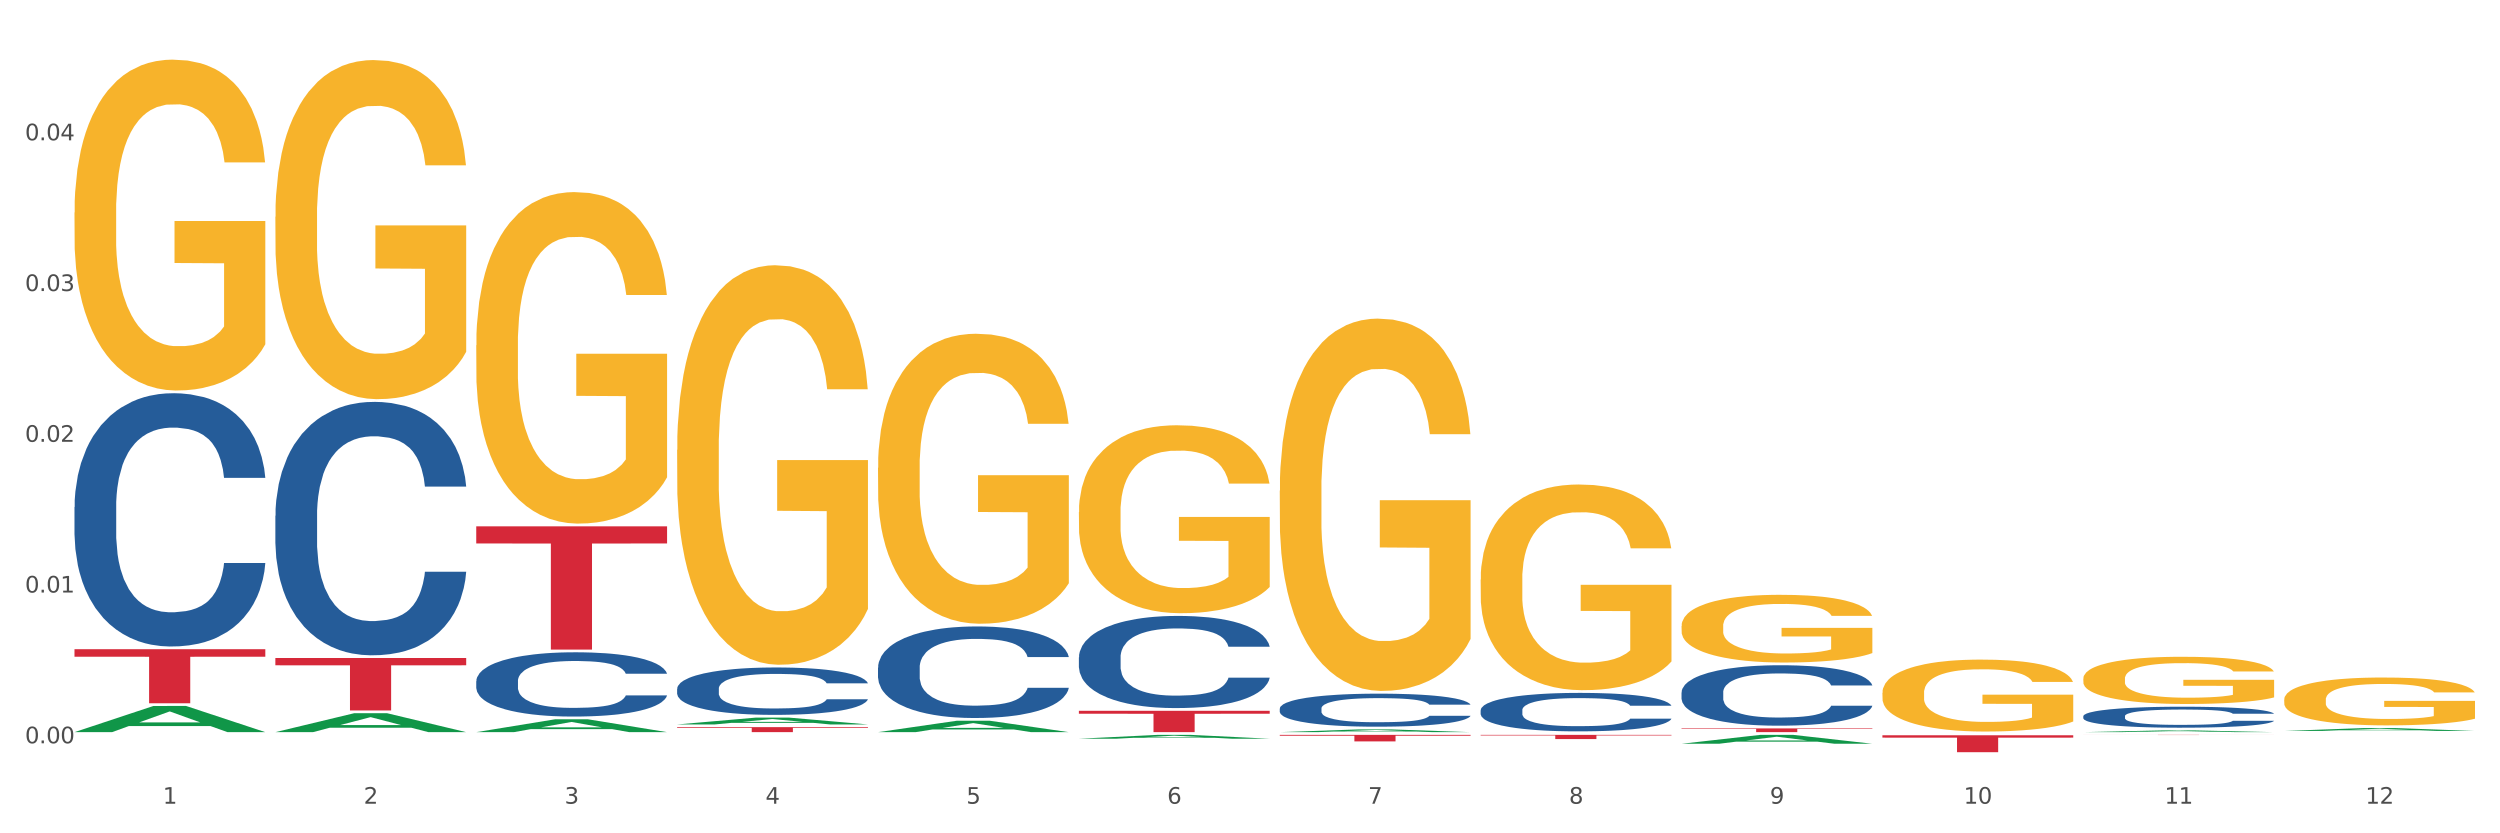 <?xml version="1.0" encoding="utf-8" standalone="no"?>
<!DOCTYPE svg PUBLIC "-//W3C//DTD SVG 1.1//EN"
  "http://www.w3.org/Graphics/SVG/1.1/DTD/svg11.dtd">
<svg xmlns:xlink="http://www.w3.org/1999/xlink" width="1080pt" height="360pt" viewBox="0 0 1080 360" xmlns="http://www.w3.org/2000/svg" version="1.1">
 <rect x="0" y="0" width="1080" height="360" fill="#333333" stroke="none"/>
 <defs>
  <style type="text/css">*{stroke-linejoin: round; stroke-linecap: butt}</style>
 </defs>
 <g id="figure_1">
  <g id="patch_1">
   <path d="M 0 360 
L 1080 360 
L 1080 0 
L 0 0 
z
" style="fill: #ffffff; stroke: #ffffff; stroke-linejoin: miter"/>
  </g>
  <g id="axes_1">
   <g id="matplotlib.axis_1">
    <g id="xtick_1">
     <g id="text_1">
      <!-- 1 -->
      <g style="fill: #4d4d4d" transform="translate(70.342 347.204) scale(0.096 -0.096)">
       <defs>
        <path id="DejaVuSans-31" d="M 794 531 
L 1825 531 
L 1825 4091 
L 703 3866 
L 703 4441 
L 1819 4666 
L 2450 4666 
L 2450 531 
L 3481 531 
L 3481 0 
L 794 0 
L 794 531 
z
" transform="scale(0.016)"/>
       </defs>
       <use xlink:href="#DejaVuSans-31"/>
      </g>
     </g>
    </g>
    <g id="xtick_2">
     <g id="text_2">
      <!-- 2 -->
      <g style="fill: #4d4d4d" transform="translate(157.122 347.204) scale(0.096 -0.096)">
       <defs>
        <path id="DejaVuSans-32" d="M 1228 531 
L 3431 531 
L 3431 0 
L 469 0 
L 469 531 
Q 828 903 1448 1529 
Q 2069 2156 2228 2338 
Q 2531 2678 2651 2914 
Q 2772 3150 2772 3378 
Q 2772 3750 2511 3984 
Q 2250 4219 1831 4219 
Q 1534 4219 1204 4116 
Q 875 4013 500 3803 
L 500 4441 
Q 881 4594 1212 4672 
Q 1544 4750 1819 4750 
Q 2544 4750 2975 4387 
Q 3406 4025 3406 3419 
Q 3406 3131 3298 2873 
Q 3191 2616 2906 2266 
Q 2828 2175 2409 1742 
Q 1991 1309 1228 531 
z
" transform="scale(0.016)"/>
       </defs>
       <use xlink:href="#DejaVuSans-32"/>
      </g>
     </g>
    </g>
    <g id="xtick_3">
     <g id="text_3">
      <!-- 3 -->
      <g style="fill: #4d4d4d" transform="translate(243.902 347.204) scale(0.096 -0.096)">
       <defs>
        <path id="DejaVuSans-33" d="M 2597 2516 
Q 3050 2419 3304 2112 
Q 3559 1806 3559 1356 
Q 3559 666 3084 287 
Q 2609 -91 1734 -91 
Q 1441 -91 1130 -33 
Q 819 25 488 141 
L 488 750 
Q 750 597 1062 519 
Q 1375 441 1716 441 
Q 2309 441 2620 675 
Q 2931 909 2931 1356 
Q 2931 1769 2642 2001 
Q 2353 2234 1838 2234 
L 1294 2234 
L 1294 2753 
L 1863 2753 
Q 2328 2753 2575 2939 
Q 2822 3125 2822 3475 
Q 2822 3834 2567 4026 
Q 2313 4219 1838 4219 
Q 1578 4219 1281 4162 
Q 984 4106 628 3988 
L 628 4550 
Q 988 4650 1302 4700 
Q 1616 4750 1894 4750 
Q 2613 4750 3031 4423 
Q 3450 4097 3450 3541 
Q 3450 3153 3228 2886 
Q 3006 2619 2597 2516 
z
" transform="scale(0.016)"/>
       </defs>
       <use xlink:href="#DejaVuSans-33"/>
      </g>
     </g>
    </g>
    <g id="xtick_4">
     <g id="text_4">
      <!-- 4 -->
      <g style="fill: #4d4d4d" transform="translate(330.683 347.204) scale(0.096 -0.096)">
       <defs>
        <path id="DejaVuSans-34" d="M 2419 4116 
L 825 1625 
L 2419 1625 
L 2419 4116 
z
M 2253 4666 
L 3047 4666 
L 3047 1625 
L 3713 1625 
L 3713 1100 
L 3047 1100 
L 3047 0 
L 2419 0 
L 2419 1100 
L 313 1100 
L 313 1709 
L 2253 4666 
z
" transform="scale(0.016)"/>
       </defs>
       <use xlink:href="#DejaVuSans-34"/>
      </g>
     </g>
    </g>
    <g id="xtick_5">
     <g id="text_5">
      <!-- 5 -->
      <g style="fill: #4d4d4d" transform="translate(417.463 347.204) scale(0.096 -0.096)">
       <defs>
        <path id="DejaVuSans-35" d="M 691 4666 
L 3169 4666 
L 3169 4134 
L 1269 4134 
L 1269 2991 
Q 1406 3038 1543 3061 
Q 1681 3084 1819 3084 
Q 2600 3084 3056 2656 
Q 3513 2228 3513 1497 
Q 3513 744 3044 326 
Q 2575 -91 1722 -91 
Q 1428 -91 1123 -41 
Q 819 9 494 109 
L 494 744 
Q 775 591 1075 516 
Q 1375 441 1709 441 
Q 2250 441 2565 725 
Q 2881 1009 2881 1497 
Q 2881 1984 2565 2268 
Q 2250 2553 1709 2553 
Q 1456 2553 1204 2497 
Q 953 2441 691 2322 
L 691 4666 
z
" transform="scale(0.016)"/>
       </defs>
       <use xlink:href="#DejaVuSans-35"/>
      </g>
     </g>
    </g>
    <g id="xtick_6">
     <g id="text_6">
      <!-- 6 -->
      <g style="fill: #4d4d4d" transform="translate(504.243 347.204) scale(0.096 -0.096)">
       <defs>
        <path id="DejaVuSans-36" d="M 2113 2584 
Q 1688 2584 1439 2293 
Q 1191 2003 1191 1497 
Q 1191 994 1439 701 
Q 1688 409 2113 409 
Q 2538 409 2786 701 
Q 3034 994 3034 1497 
Q 3034 2003 2786 2293 
Q 2538 2584 2113 2584 
z
M 3366 4563 
L 3366 3988 
Q 3128 4100 2886 4159 
Q 2644 4219 2406 4219 
Q 1781 4219 1451 3797 
Q 1122 3375 1075 2522 
Q 1259 2794 1537 2939 
Q 1816 3084 2150 3084 
Q 2853 3084 3261 2657 
Q 3669 2231 3669 1497 
Q 3669 778 3244 343 
Q 2819 -91 2113 -91 
Q 1303 -91 875 529 
Q 447 1150 447 2328 
Q 447 3434 972 4092 
Q 1497 4750 2381 4750 
Q 2619 4750 2861 4703 
Q 3103 4656 3366 4563 
z
" transform="scale(0.016)"/>
       </defs>
       <use xlink:href="#DejaVuSans-36"/>
      </g>
     </g>
    </g>
    <g id="xtick_7">
     <g id="text_7">
      <!-- 7 -->
      <g style="fill: #4d4d4d" transform="translate(591.024 347.204) scale(0.096 -0.096)">
       <defs>
        <path id="DejaVuSans-37" d="M 525 4666 
L 3525 4666 
L 3525 4397 
L 1831 0 
L 1172 0 
L 2766 4134 
L 525 4134 
L 525 4666 
z
" transform="scale(0.016)"/>
       </defs>
       <use xlink:href="#DejaVuSans-37"/>
      </g>
     </g>
    </g>
    <g id="xtick_8">
     <g id="text_8">
      <!-- 8 -->
      <g style="fill: #4d4d4d" transform="translate(677.804 347.204) scale(0.096 -0.096)">
       <defs>
        <path id="DejaVuSans-38" d="M 2034 2216 
Q 1584 2216 1326 1975 
Q 1069 1734 1069 1313 
Q 1069 891 1326 650 
Q 1584 409 2034 409 
Q 2484 409 2743 651 
Q 3003 894 3003 1313 
Q 3003 1734 2745 1975 
Q 2488 2216 2034 2216 
z
M 1403 2484 
Q 997 2584 770 2862 
Q 544 3141 544 3541 
Q 544 4100 942 4425 
Q 1341 4750 2034 4750 
Q 2731 4750 3128 4425 
Q 3525 4100 3525 3541 
Q 3525 3141 3298 2862 
Q 3072 2584 2669 2484 
Q 3125 2378 3379 2068 
Q 3634 1759 3634 1313 
Q 3634 634 3220 271 
Q 2806 -91 2034 -91 
Q 1263 -91 848 271 
Q 434 634 434 1313 
Q 434 1759 690 2068 
Q 947 2378 1403 2484 
z
M 1172 3481 
Q 1172 3119 1398 2916 
Q 1625 2713 2034 2713 
Q 2441 2713 2670 2916 
Q 2900 3119 2900 3481 
Q 2900 3844 2670 4047 
Q 2441 4250 2034 4250 
Q 1625 4250 1398 4047 
Q 1172 3844 1172 3481 
z
" transform="scale(0.016)"/>
       </defs>
       <use xlink:href="#DejaVuSans-38"/>
      </g>
     </g>
    </g>
    <g id="xtick_9">
     <g id="text_9">
      <!-- 9 -->
      <g style="fill: #4d4d4d" transform="translate(764.584 347.204) scale(0.096 -0.096)">
       <defs>
        <path id="DejaVuSans-39" d="M 703 97 
L 703 672 
Q 941 559 1184 500 
Q 1428 441 1663 441 
Q 2288 441 2617 861 
Q 2947 1281 2994 2138 
Q 2813 1869 2534 1725 
Q 2256 1581 1919 1581 
Q 1219 1581 811 2004 
Q 403 2428 403 3163 
Q 403 3881 828 4315 
Q 1253 4750 1959 4750 
Q 2769 4750 3195 4129 
Q 3622 3509 3622 2328 
Q 3622 1225 3098 567 
Q 2575 -91 1691 -91 
Q 1453 -91 1209 -44 
Q 966 3 703 97 
z
M 1959 2075 
Q 2384 2075 2632 2365 
Q 2881 2656 2881 3163 
Q 2881 3666 2632 3958 
Q 2384 4250 1959 4250 
Q 1534 4250 1286 3958 
Q 1038 3666 1038 3163 
Q 1038 2656 1286 2365 
Q 1534 2075 1959 2075 
z
" transform="scale(0.016)"/>
       </defs>
       <use xlink:href="#DejaVuSans-39"/>
      </g>
     </g>
    </g>
    <g id="xtick_10">
     <g id="text_10">
      <!-- 10 -->
      <g style="fill: #4d4d4d" transform="translate(848.311 347.204) scale(0.096 -0.096)">
       <defs>
        <path id="DejaVuSans-30" d="M 2034 4250 
Q 1547 4250 1301 3770 
Q 1056 3291 1056 2328 
Q 1056 1369 1301 889 
Q 1547 409 2034 409 
Q 2525 409 2770 889 
Q 3016 1369 3016 2328 
Q 3016 3291 2770 3770 
Q 2525 4250 2034 4250 
z
M 2034 4750 
Q 2819 4750 3233 4129 
Q 3647 3509 3647 2328 
Q 3647 1150 3233 529 
Q 2819 -91 2034 -91 
Q 1250 -91 836 529 
Q 422 1150 422 2328 
Q 422 3509 836 4129 
Q 1250 4750 2034 4750 
z
" transform="scale(0.016)"/>
       </defs>
       <use xlink:href="#DejaVuSans-31"/>
       <use xlink:href="#DejaVuSans-30" transform="translate(63.623 0)"/>
      </g>
     </g>
    </g>
    <g id="xtick_11">
     <g id="text_11">
      <!-- 11 -->
      <g style="fill: #4d4d4d" transform="translate(935.091 347.204) scale(0.096 -0.096)">
       <use xlink:href="#DejaVuSans-31"/>
       <use xlink:href="#DejaVuSans-31" transform="translate(63.623 0)"/>
      </g>
     </g>
    </g>
    <g id="xtick_12">
     <g id="text_12">
      <!-- 12 -->
      <g style="fill: #4d4d4d" transform="translate(1021.871 347.204) scale(0.096 -0.096)">
       <use xlink:href="#DejaVuSans-31"/>
       <use xlink:href="#DejaVuSans-32" transform="translate(63.623 0)"/>
      </g>
     </g>
    </g>
    <g id="xtick_13"/>
    <g id="xtick_14"/>
    <g id="xtick_15"/>
    <g id="xtick_16"/>
    <g id="xtick_17"/>
    <g id="xtick_18"/>
    <g id="xtick_19"/>
    <g id="xtick_20"/>
    <g id="xtick_21"/>
    <g id="xtick_22"/>
    <g id="xtick_23"/>
   </g>
   <g id="matplotlib.axis_2">
    <g id="ytick_1">
     <g id="text_13">
      <!-- 0.00 -->
      <g style="fill: #4d4d4d" transform="translate(10.8 321.105) scale(0.096 -0.096)">
       <defs>
        <path id="DejaVuSans-2e" d="M 684 794 
L 1344 794 
L 1344 0 
L 684 0 
L 684 794 
z
" transform="scale(0.016)"/>
       </defs>
       <use xlink:href="#DejaVuSans-30"/>
       <use xlink:href="#DejaVuSans-2e" transform="translate(63.623 0)"/>
       <use xlink:href="#DejaVuSans-30" transform="translate(95.41 0)"/>
       <use xlink:href="#DejaVuSans-30" transform="translate(159.033 0)"/>
      </g>
     </g>
    </g>
    <g id="ytick_2">
     <g id="text_14">
      <!-- 0.01 -->
      <g style="fill: #4d4d4d" transform="translate(10.8 255.981) scale(0.096 -0.096)">
       <use xlink:href="#DejaVuSans-30"/>
       <use xlink:href="#DejaVuSans-2e" transform="translate(63.623 0)"/>
       <use xlink:href="#DejaVuSans-30" transform="translate(95.41 0)"/>
       <use xlink:href="#DejaVuSans-31" transform="translate(159.033 0)"/>
      </g>
     </g>
    </g>
    <g id="ytick_3">
     <g id="text_15">
      <!-- 0.02 -->
      <g style="fill: #4d4d4d" transform="translate(10.8 190.857) scale(0.096 -0.096)">
       <use xlink:href="#DejaVuSans-30"/>
       <use xlink:href="#DejaVuSans-2e" transform="translate(63.623 0)"/>
       <use xlink:href="#DejaVuSans-30" transform="translate(95.41 0)"/>
       <use xlink:href="#DejaVuSans-32" transform="translate(159.033 0)"/>
      </g>
     </g>
    </g>
    <g id="ytick_4">
     <g id="text_16">
      <!-- 0.03 -->
      <g style="fill: #4d4d4d" transform="translate(10.8 125.734) scale(0.096 -0.096)">
       <use xlink:href="#DejaVuSans-30"/>
       <use xlink:href="#DejaVuSans-2e" transform="translate(63.623 0)"/>
       <use xlink:href="#DejaVuSans-30" transform="translate(95.41 0)"/>
       <use xlink:href="#DejaVuSans-33" transform="translate(159.033 0)"/>
      </g>
     </g>
    </g>
    <g id="ytick_5">
     <g id="text_17">
      <!-- 0.04 -->
      <g style="fill: #4d4d4d" transform="translate(10.8 60.61) scale(0.096 -0.096)">
       <use xlink:href="#DejaVuSans-30"/>
       <use xlink:href="#DejaVuSans-2e" transform="translate(63.623 0)"/>
       <use xlink:href="#DejaVuSans-30" transform="translate(95.41 0)"/>
       <use xlink:href="#DejaVuSans-34" transform="translate(159.033 0)"/>
      </g>
     </g>
    </g>
    <g id="ytick_6"/>
    <g id="ytick_7"/>
    <g id="ytick_8"/>
    <g id="ytick_9"/>
    <g id="ytick_10"/>
   </g>
   <g id="PolyCollection_1">
    <path d="M 32.175 316.269 
L 32.26 316.259 
L 66.256 304.982 
L 80.365 304.971 
L 114.616 316.291 
L 98.298 316.291 
L 90.904 313.655 
L 55.803 313.655 
L 55.548 313.697 
L 48.408 316.291 
L 32.175 316.291 
L 32.175 316.269 
L 60.222 312.082 
L 86.484 312.071 
L 73.481 307.384 
L 73.311 307.363 
L 73.141 307.395 
L 60.137 312.071 
L 60.222 312.082 
L 32.175 316.269 
z
" clip-path="url(#pd8d4e03cd5)" style="fill: #109648"/>
    <path d="M 726.418 314.668 
L 808.859 314.668 
L 808.859 314.893 
L 776.429 314.895 
L 776.429 316.291 
L 758.652 316.291 
L 758.652 314.895 
L 726.418 314.893 
L 726.418 314.669 
L 726.418 314.668 
z
" clip-path="url(#pd8d4e03cd5)" style="fill: #d62839"/>
    <path d="M 639.637 317.457 
L 722.079 317.457 
L 722.079 317.711 
L 689.649 317.713 
L 689.649 319.285 
L 671.872 319.285 
L 671.872 317.713 
L 639.637 317.711 
L 639.637 317.459 
L 639.637 317.457 
z
" clip-path="url(#pd8d4e03cd5)" style="fill: #d62839"/>
    <path d="M 552.857 317.457 
L 635.298 317.457 
L 635.298 317.849 
L 602.869 317.851 
L 602.869 320.273 
L 585.091 320.273 
L 585.091 317.851 
L 552.857 317.849 
L 552.857 317.46 
L 552.857 317.457 
z
" clip-path="url(#pd8d4e03cd5)" style="fill: #d62839"/>
    <path d="M 466.077 307.058 
L 548.518 307.058 
L 548.518 308.341 
L 516.088 308.35 
L 516.088 316.291 
L 498.311 316.291 
L 498.311 308.35 
L 466.077 308.341 
L 466.077 307.067 
L 466.077 307.058 
z
" clip-path="url(#pd8d4e03cd5)" style="fill: #d62839"/>
    <path d="M 292.516 314.129 
L 374.957 314.129 
L 374.957 314.43 
L 342.528 314.432 
L 342.528 316.291 
L 324.75 316.291 
L 324.75 314.432 
L 292.516 314.43 
L 292.516 314.131 
L 292.516 314.129 
z
" clip-path="url(#pd8d4e03cd5)" style="fill: #d62839"/>
    <path d="M 205.736 227.368 
L 288.177 227.368 
L 288.177 234.768 
L 255.747 234.818 
L 255.747 280.619 
L 237.97 280.619 
L 237.97 234.818 
L 205.736 234.768 
L 205.736 227.418 
L 205.736 227.368 
z
" clip-path="url(#pd8d4e03cd5)" style="fill: #d62839"/>
    <path d="M 118.955 284.259 
L 201.397 284.259 
L 201.397 287.409 
L 168.967 287.43 
L 168.967 306.923 
L 151.189 306.923 
L 151.189 287.43 
L 118.955 287.409 
L 118.955 284.281 
L 118.955 284.259 
z
" clip-path="url(#pd8d4e03cd5)" style="fill: #d62839"/>
    <path d="M 32.175 280.458 
L 114.616 280.458 
L 114.616 283.703 
L 82.187 283.724 
L 82.187 303.804 
L 64.409 303.804 
L 64.409 283.724 
L 32.175 283.703 
L 32.175 280.48 
L 32.175 280.458 
z
" clip-path="url(#pd8d4e03cd5)" style="fill: #d62839"/>
    <path d="M 118.955 222.803 
L 119.053 222.703 
L 119.053 219.904 
L 119.345 216.104 
L 120.417 209.106 
L 121.781 203.807 
L 124.12 197.608 
L 125.387 195.008 
L 127.044 192.109 
L 130.454 187.409 
L 134.352 183.41 
L 137.081 181.211 
L 139.127 179.811 
L 143.707 177.311 
L 146.338 176.211 
L 149.067 175.312 
L 151.406 174.712 
L 155.304 174.012 
L 158.422 173.712 
L 162.028 173.612 
L 165.048 173.712 
L 169.044 174.112 
L 174.891 175.312 
L 177.132 176.011 
L 180.153 177.211 
L 183.271 178.811 
L 185.805 180.411 
L 188.728 182.71 
L 191.749 185.71 
L 194.673 189.509 
L 196.719 193.008 
L 198.376 196.708 
L 199.837 201.207 
L 200.909 206.106 
L 201.397 210.205 
L 183.564 210.205 
L 183.076 206.506 
L 182.102 202.507 
L 181.127 199.807 
L 180.055 197.608 
L 178.399 195.108 
L 176.937 193.508 
L 174.501 191.609 
L 172.26 190.409 
L 170.408 189.709 
L 168.167 189.109 
L 163.392 188.509 
L 159.981 188.509 
L 157.837 188.709 
L 155.206 189.209 
L 152.965 189.909 
L 150.334 191.109 
L 148.287 192.409 
L 146.241 194.108 
L 145.071 195.308 
L 143.317 197.508 
L 142.148 199.307 
L 140.589 202.407 
L 139.712 204.606 
L 138.153 210.305 
L 137.471 214.505 
L 137.178 217.404 
L 136.983 220.604 
L 136.983 236.201 
L 137.568 243.2 
L 138.055 246.199 
L 138.835 249.598 
L 140.297 253.998 
L 142.44 258.297 
L 144.682 261.396 
L 146.533 263.296 
L 148.287 264.696 
L 150.041 265.796 
L 152.185 266.795 
L 153.939 267.395 
L 156.57 267.995 
L 159.689 268.295 
L 162.125 268.295 
L 167.095 267.795 
L 169.336 267.295 
L 171.48 266.595 
L 173.819 265.496 
L 175.67 264.296 
L 176.742 263.396 
L 178.496 261.496 
L 179.861 259.497 
L 181.03 257.197 
L 181.81 255.197 
L 182.687 252.198 
L 183.369 248.799 
L 183.564 246.999 
L 201.397 246.999 
L 201.007 250.598 
L 200.325 254.098 
L 198.96 258.797 
L 197.889 261.496 
L 196.232 264.796 
L 194.478 267.595 
L 192.042 270.695 
L 189.8 272.994 
L 187.462 274.994 
L 184.928 276.794 
L 180.348 279.293 
L 178.691 279.993 
L 175.183 281.193 
L 172.454 281.893 
L 168.459 282.593 
L 164.366 282.993 
L 160.079 283.093 
L 156.278 282.893 
L 152.088 282.293 
L 149.457 281.693 
L 146.533 280.793 
L 143.123 279.393 
L 139.907 277.693 
L 136.886 275.694 
L 134.06 273.394 
L 131.429 270.795 
L 128.018 266.495 
L 125.484 262.296 
L 123.633 258.397 
L 122.366 255.097 
L 121.099 250.898 
L 120.417 247.999 
L 119.345 241 
L 118.955 234.501 
L 118.955 222.803 
z
" clip-path="url(#pd8d4e03cd5)" style="fill: #255c99"/>
    <path d="M 986.759 302.244 
L 986.856 302.225 
L 986.856 301.545 
L 987.051 300.96 
L 988.024 299.544 
L 989.484 298.373 
L 990.555 297.75 
L 991.625 297.24 
L 992.891 296.731 
L 994.448 296.202 
L 997.271 295.428 
L 999.023 295.031 
L 1001.164 294.616 
L 1005.057 294.012 
L 1007.88 293.672 
L 1010.8 293.389 
L 1015.569 293.049 
L 1018.684 292.898 
L 1021.993 292.784 
L 1025.984 292.709 
L 1029.001 292.69 
L 1035.62 292.747 
L 1041.265 292.916 
L 1043.991 293.049 
L 1047.495 293.275 
L 1049.344 293.426 
L 1052.361 293.728 
L 1055.476 294.125 
L 1057.617 294.465 
L 1060.829 295.107 
L 1063.263 295.749 
L 1065.501 296.542 
L 1066.669 297.089 
L 1067.545 297.599 
L 1068.324 298.184 
L 1069.103 299.11 
L 1051.583 299.11 
L 1050.901 298.449 
L 1049.831 297.826 
L 1048.273 297.221 
L 1046.911 296.844 
L 1044.575 296.372 
L 1042.433 296.07 
L 1040.195 295.843 
L 1037.469 295.654 
L 1035.328 295.56 
L 1032.311 295.484 
L 1026.373 295.503 
L 1022.383 295.654 
L 1019.657 295.843 
L 1017.905 296.013 
L 1016.348 296.202 
L 1014.596 296.466 
L 1012.552 296.863 
L 1011.092 297.221 
L 1009.632 297.675 
L 1008.464 298.128 
L 1007.393 298.656 
L 1006.517 299.223 
L 1005.836 299.808 
L 1005.252 300.526 
L 1004.765 301.715 
L 1004.765 304.302 
L 1004.96 304.887 
L 1005.447 305.662 
L 1006.031 306.247 
L 1007.004 306.946 
L 1007.88 307.418 
L 1009.535 308.097 
L 1011.384 308.664 
L 1012.844 309.022 
L 1014.304 309.325 
L 1016.835 309.74 
L 1019.657 310.08 
L 1022.091 310.288 
L 1025.4 310.476 
L 1027.639 310.552 
L 1029.585 310.59 
L 1034.355 310.59 
L 1037.761 310.533 
L 1041.557 310.401 
L 1044.477 310.231 
L 1046.911 310.023 
L 1049.636 309.683 
L 1051.388 309.362 
L 1051.388 305.416 
L 1029.975 305.397 
L 1029.975 302.773 
L 1069.2 302.773 
L 1069.2 310.476 
L 1067.545 310.873 
L 1065.696 311.232 
L 1063.749 311.553 
L 1060.829 311.949 
L 1057.325 312.327 
L 1054.211 312.591 
L 1050.901 312.818 
L 1047.008 313.025 
L 1041.947 313.214 
L 1038.832 313.29 
L 1034.939 313.346 
L 1030.364 313.365 
L 1026.373 313.327 
L 1022.48 313.233 
L 1018.392 313.063 
L 1014.401 312.818 
L 1011.384 312.572 
L 1008.367 312.27 
L 1005.155 311.874 
L 1002.624 311.496 
L 1000.677 311.156 
L 998.536 310.722 
L 996.2 310.155 
L 994.448 309.646 
L 992.891 309.117 
L 991.236 308.437 
L 990.068 307.852 
L 988.9 307.115 
L 988.219 306.568 
L 987.44 305.718 
L 986.856 304.529 
L 986.759 302.244 
z
" clip-path="url(#pd8d4e03cd5)" style="fill: #f7b32b"/>
    <path d="M 899.978 293.155 
L 900.076 293.137 
L 900.076 292.466 
L 900.27 291.888 
L 901.244 290.491 
L 902.704 289.336 
L 903.774 288.721 
L 904.845 288.217 
L 906.11 287.714 
L 907.668 287.193 
L 910.49 286.429 
L 912.242 286.037 
L 914.384 285.627 
L 918.277 285.031 
L 921.1 284.696 
L 924.02 284.416 
L 928.789 284.081 
L 931.904 283.932 
L 935.213 283.82 
L 939.204 283.745 
L 942.221 283.727 
L 948.84 283.783 
L 954.485 283.95 
L 957.21 284.081 
L 960.714 284.304 
L 962.564 284.454 
L 965.581 284.752 
L 968.696 285.143 
L 970.837 285.478 
L 974.049 286.112 
L 976.482 286.745 
L 978.721 287.528 
L 979.889 288.068 
L 980.765 288.572 
L 981.544 289.149 
L 982.322 290.062 
L 964.802 290.062 
L 964.121 289.41 
L 963.05 288.795 
L 961.493 288.199 
L 960.13 287.826 
L 957.794 287.36 
L 955.653 287.062 
L 953.414 286.839 
L 950.689 286.652 
L 948.548 286.559 
L 945.53 286.485 
L 939.593 286.503 
L 935.602 286.652 
L 932.877 286.839 
L 931.125 287.006 
L 929.568 287.193 
L 927.816 287.454 
L 925.772 287.845 
L 924.312 288.199 
L 922.852 288.646 
L 921.684 289.093 
L 920.613 289.615 
L 919.737 290.174 
L 919.056 290.752 
L 918.472 291.46 
L 917.985 292.634 
L 917.985 295.186 
L 918.18 295.764 
L 918.666 296.528 
L 919.25 297.106 
L 920.224 297.795 
L 921.1 298.261 
L 922.754 298.932 
L 924.604 299.491 
L 926.064 299.845 
L 927.524 300.143 
L 930.054 300.553 
L 932.877 300.888 
L 935.31 301.093 
L 938.62 301.28 
L 940.858 301.354 
L 942.805 301.391 
L 947.574 301.391 
L 950.981 301.336 
L 954.777 301.205 
L 957.697 301.037 
L 960.13 300.832 
L 962.856 300.497 
L 964.608 300.18 
L 964.608 296.286 
L 943.194 296.267 
L 943.194 293.677 
L 982.42 293.677 
L 982.42 301.28 
L 980.765 301.671 
L 978.916 302.025 
L 976.969 302.342 
L 974.049 302.733 
L 970.545 303.106 
L 967.43 303.367 
L 964.121 303.59 
L 960.228 303.795 
L 955.166 303.982 
L 952.052 304.056 
L 948.158 304.112 
L 943.584 304.131 
L 939.593 304.093 
L 935.7 304 
L 931.612 303.832 
L 927.621 303.59 
L 924.604 303.348 
L 921.586 303.05 
L 918.374 302.659 
L 915.844 302.286 
L 913.897 301.95 
L 911.756 301.522 
L 909.42 300.963 
L 907.668 300.46 
L 906.11 299.938 
L 904.456 299.267 
L 903.288 298.69 
L 902.12 297.963 
L 901.438 297.423 
L 900.66 296.584 
L 900.076 295.41 
L 899.978 293.155 
z
" clip-path="url(#pd8d4e03cd5)" style="fill: #f7b32b"/>
    <path d="M 813.198 299.308 
L 813.295 299.28 
L 813.295 298.258 
L 813.49 297.378 
L 814.463 295.25 
L 815.923 293.49 
L 816.994 292.553 
L 818.065 291.787 
L 819.33 291.021 
L 820.887 290.226 
L 823.71 289.062 
L 825.462 288.466 
L 827.603 287.842 
L 831.497 286.934 
L 834.319 286.423 
L 837.239 285.997 
L 842.009 285.486 
L 845.123 285.259 
L 848.433 285.089 
L 852.423 284.975 
L 855.441 284.947 
L 862.059 285.032 
L 867.705 285.288 
L 870.43 285.486 
L 873.934 285.827 
L 875.783 286.054 
L 878.801 286.508 
L 881.915 287.104 
L 884.057 287.615 
L 887.269 288.58 
L 889.702 289.545 
L 891.941 290.737 
L 893.109 291.56 
L 893.985 292.326 
L 894.763 293.206 
L 895.542 294.597 
L 878.022 294.597 
L 877.341 293.603 
L 876.27 292.667 
L 874.713 291.759 
L 873.35 291.191 
L 871.014 290.481 
L 868.873 290.027 
L 866.634 289.687 
L 863.909 289.403 
L 861.767 289.261 
L 858.75 289.148 
L 852.813 289.176 
L 848.822 289.403 
L 846.097 289.687 
L 844.345 289.942 
L 842.787 290.226 
L 841.035 290.623 
L 838.991 291.219 
L 837.531 291.759 
L 836.071 292.44 
L 834.903 293.121 
L 833.833 293.916 
L 832.957 294.767 
L 832.275 295.647 
L 831.691 296.725 
L 831.205 298.513 
L 831.205 302.402 
L 831.399 303.281 
L 831.886 304.445 
L 832.47 305.325 
L 833.443 306.375 
L 834.319 307.085 
L 835.974 308.106 
L 837.823 308.958 
L 839.283 309.497 
L 840.743 309.951 
L 843.274 310.576 
L 846.097 311.086 
L 848.53 311.399 
L 851.839 311.682 
L 854.078 311.796 
L 856.025 311.853 
L 860.794 311.853 
L 864.201 311.768 
L 867.997 311.569 
L 870.917 311.313 
L 873.35 311.001 
L 876.075 310.49 
L 877.827 310.008 
L 877.827 304.076 
L 856.414 304.048 
L 856.414 300.103 
L 895.639 300.103 
L 895.639 311.682 
L 893.985 312.278 
L 892.135 312.818 
L 890.189 313.3 
L 887.269 313.896 
L 883.765 314.464 
L 880.65 314.861 
L 877.341 315.202 
L 873.447 315.514 
L 868.386 315.798 
L 865.271 315.911 
L 861.378 315.996 
L 856.803 316.025 
L 852.813 315.968 
L 848.919 315.826 
L 844.831 315.571 
L 840.841 315.202 
L 837.823 314.833 
L 834.806 314.379 
L 831.594 313.783 
L 829.063 313.215 
L 827.117 312.704 
L 824.975 312.051 
L 822.639 311.2 
L 820.887 310.434 
L 819.33 309.639 
L 817.675 308.617 
L 816.507 307.737 
L 815.339 306.631 
L 814.658 305.807 
L 813.879 304.53 
L 813.295 302.742 
L 813.198 299.308 
z
" clip-path="url(#pd8d4e03cd5)" style="fill: #f7b32b"/>
    <path d="M 726.418 270.476 
L 726.515 270.45 
L 726.515 269.488 
L 726.71 268.659 
L 727.683 266.655 
L 729.143 264.999 
L 730.214 264.117 
L 731.284 263.396 
L 732.55 262.674 
L 734.107 261.926 
L 736.93 260.83 
L 738.682 260.269 
L 740.823 259.681 
L 744.716 258.826 
L 747.539 258.345 
L 750.459 257.945 
L 755.228 257.464 
L 758.343 257.25 
L 761.652 257.09 
L 765.643 256.983 
L 768.66 256.956 
L 775.279 257.036 
L 780.924 257.277 
L 783.65 257.464 
L 787.154 257.784 
L 789.003 257.998 
L 792.02 258.426 
L 795.135 258.987 
L 797.276 259.468 
L 800.488 260.376 
L 802.922 261.285 
L 805.16 262.407 
L 806.328 263.182 
L 807.204 263.903 
L 807.983 264.732 
L 808.762 266.041 
L 791.242 266.041 
L 790.56 265.106 
L 789.49 264.224 
L 787.932 263.369 
L 786.57 262.834 
L 784.234 262.166 
L 782.092 261.739 
L 779.854 261.418 
L 777.128 261.151 
L 774.987 261.017 
L 771.97 260.911 
L 766.032 260.937 
L 762.042 261.151 
L 759.316 261.418 
L 757.564 261.659 
L 756.007 261.926 
L 754.255 262.3 
L 752.211 262.861 
L 750.751 263.369 
L 749.291 264.01 
L 748.123 264.651 
L 747.052 265.4 
L 746.176 266.201 
L 745.495 267.03 
L 744.911 268.045 
L 744.424 269.728 
L 744.424 273.389 
L 744.619 274.217 
L 745.106 275.313 
L 745.69 276.141 
L 746.663 277.13 
L 747.539 277.798 
L 749.194 278.76 
L 751.043 279.561 
L 752.503 280.069 
L 753.963 280.496 
L 756.494 281.084 
L 759.316 281.565 
L 761.75 281.859 
L 765.059 282.126 
L 767.298 282.233 
L 769.244 282.287 
L 774.014 282.287 
L 777.42 282.207 
L 781.216 282.02 
L 784.136 281.779 
L 786.57 281.485 
L 789.295 281.004 
L 791.047 280.55 
L 791.047 274.965 
L 769.634 274.939 
L 769.634 271.225 
L 808.859 271.225 
L 808.859 282.126 
L 807.204 282.688 
L 805.355 283.195 
L 803.408 283.649 
L 800.488 284.211 
L 796.984 284.745 
L 793.87 285.119 
L 790.56 285.44 
L 786.667 285.734 
L 781.606 286.001 
L 778.491 286.108 
L 774.598 286.188 
L 770.023 286.215 
L 766.032 286.161 
L 762.139 286.028 
L 758.051 285.787 
L 754.06 285.44 
L 751.043 285.092 
L 748.026 284.665 
L 744.814 284.104 
L 742.283 283.569 
L 740.336 283.088 
L 738.195 282.474 
L 735.859 281.672 
L 734.107 280.951 
L 732.55 280.203 
L 730.895 279.241 
L 729.727 278.412 
L 728.559 277.37 
L 727.878 276.595 
L 727.099 275.393 
L 726.515 273.71 
L 726.418 270.476 
z
" clip-path="url(#pd8d4e03cd5)" style="fill: #f7b32b"/>
    <path d="M 639.637 250.362 
L 639.735 250.281 
L 639.735 247.36 
L 639.929 244.844 
L 640.903 238.758 
L 642.363 233.726 
L 643.433 231.048 
L 644.504 228.857 
L 645.769 226.666 
L 647.327 224.394 
L 650.149 221.066 
L 651.901 219.362 
L 654.043 217.577 
L 657.936 214.98 
L 660.759 213.519 
L 663.679 212.302 
L 668.448 210.841 
L 671.563 210.192 
L 674.872 209.705 
L 678.863 209.38 
L 681.88 209.299 
L 688.499 209.543 
L 694.144 210.273 
L 696.869 210.841 
L 700.373 211.815 
L 702.223 212.464 
L 705.24 213.763 
L 708.355 215.467 
L 710.496 216.928 
L 713.708 219.687 
L 716.141 222.446 
L 718.38 225.854 
L 719.548 228.208 
L 720.424 230.399 
L 721.203 232.915 
L 721.981 236.891 
L 704.461 236.891 
L 703.78 234.051 
L 702.709 231.373 
L 701.152 228.776 
L 699.789 227.153 
L 697.453 225.124 
L 695.312 223.825 
L 693.073 222.852 
L 690.348 222.04 
L 688.207 221.634 
L 685.189 221.31 
L 679.252 221.391 
L 675.261 222.04 
L 672.536 222.852 
L 670.784 223.582 
L 669.227 224.394 
L 667.475 225.53 
L 665.431 227.234 
L 663.971 228.776 
L 662.511 230.723 
L 661.343 232.671 
L 660.272 234.943 
L 659.396 237.378 
L 658.715 239.894 
L 658.131 242.977 
L 657.644 248.09 
L 657.644 259.208 
L 657.839 261.724 
L 658.325 265.051 
L 658.909 267.567 
L 659.883 270.569 
L 660.759 272.598 
L 662.413 275.52 
L 664.263 277.954 
L 665.723 279.496 
L 667.183 280.795 
L 669.713 282.58 
L 672.536 284.041 
L 674.969 284.933 
L 678.279 285.745 
L 680.517 286.069 
L 682.464 286.232 
L 687.233 286.232 
L 690.64 285.988 
L 694.436 285.42 
L 697.356 284.69 
L 699.789 283.797 
L 702.515 282.336 
L 704.267 280.957 
L 704.267 263.996 
L 682.853 263.915 
L 682.853 252.635 
L 722.079 252.635 
L 722.079 285.745 
L 720.424 287.449 
L 718.575 288.991 
L 716.628 290.37 
L 713.708 292.075 
L 710.204 293.698 
L 707.089 294.834 
L 703.78 295.808 
L 699.887 296.7 
L 694.825 297.512 
L 691.711 297.837 
L 687.817 298.08 
L 683.243 298.161 
L 679.252 297.999 
L 675.359 297.593 
L 671.271 296.863 
L 667.28 295.808 
L 664.263 294.753 
L 661.245 293.454 
L 658.033 291.75 
L 655.503 290.127 
L 653.556 288.666 
L 651.415 286.8 
L 649.079 284.365 
L 647.327 282.174 
L 645.769 279.902 
L 644.115 276.98 
L 642.947 274.465 
L 641.779 271.3 
L 641.097 268.946 
L 640.319 265.294 
L 639.735 260.182 
L 639.637 250.362 
z
" clip-path="url(#pd8d4e03cd5)" style="fill: #f7b32b"/>
    <path d="M 552.857 211.966 
L 552.954 211.819 
L 552.954 206.53 
L 553.149 201.976 
L 554.122 190.959 
L 555.582 181.851 
L 556.653 177.003 
L 557.724 173.036 
L 558.989 169.07 
L 560.546 164.957 
L 563.369 158.934 
L 565.121 155.849 
L 567.262 152.617 
L 571.156 147.916 
L 573.978 145.272 
L 576.898 143.068 
L 581.668 140.424 
L 584.782 139.249 
L 588.092 138.367 
L 592.082 137.78 
L 595.1 137.633 
L 601.718 138.074 
L 607.364 139.396 
L 610.089 140.424 
L 613.593 142.187 
L 615.442 143.362 
L 618.46 145.713 
L 621.574 148.798 
L 623.716 151.442 
L 626.928 156.436 
L 629.361 161.431 
L 631.6 167.601 
L 632.768 171.861 
L 633.644 175.828 
L 634.422 180.382 
L 635.201 187.58 
L 617.681 187.58 
L 617 182.438 
L 615.929 177.59 
L 614.372 172.89 
L 613.009 169.951 
L 610.673 166.279 
L 608.532 163.928 
L 606.293 162.166 
L 603.568 160.697 
L 601.426 159.962 
L 598.409 159.375 
L 592.472 159.521 
L 588.481 160.697 
L 585.756 162.166 
L 584.004 163.488 
L 582.446 164.957 
L 580.694 167.013 
L 578.65 170.098 
L 577.19 172.89 
L 575.73 176.415 
L 574.562 179.941 
L 573.492 184.054 
L 572.616 188.461 
L 571.934 193.015 
L 571.35 198.598 
L 570.864 207.852 
L 570.864 227.978 
L 571.058 232.532 
L 571.545 238.555 
L 572.129 243.109 
L 573.102 248.544 
L 573.978 252.217 
L 575.633 257.505 
L 577.482 261.913 
L 578.942 264.704 
L 580.402 267.054 
L 582.933 270.286 
L 585.756 272.93 
L 588.189 274.546 
L 591.498 276.015 
L 593.737 276.603 
L 595.684 276.897 
L 600.453 276.897 
L 603.86 276.456 
L 607.656 275.428 
L 610.576 274.105 
L 613.009 272.49 
L 615.734 269.845 
L 617.486 267.348 
L 617.486 236.645 
L 596.073 236.498 
L 596.073 216.079 
L 635.298 216.079 
L 635.298 276.015 
L 633.644 279.1 
L 631.794 281.891 
L 629.848 284.389 
L 626.928 287.474 
L 623.424 290.412 
L 620.309 292.468 
L 617 294.231 
L 613.106 295.847 
L 608.045 297.316 
L 604.93 297.904 
L 601.037 298.344 
L 596.462 298.491 
L 592.472 298.198 
L 588.578 297.463 
L 584.49 296.141 
L 580.5 294.231 
L 577.482 292.321 
L 574.465 289.971 
L 571.253 286.886 
L 568.722 283.948 
L 566.776 281.304 
L 564.634 277.925 
L 562.298 273.518 
L 560.546 269.551 
L 558.989 265.438 
L 557.334 260.15 
L 556.166 255.596 
L 554.998 249.867 
L 554.317 245.606 
L 553.538 238.996 
L 552.954 229.741 
L 552.857 211.966 
z
" clip-path="url(#pd8d4e03cd5)" style="fill: #f7b32b"/>
    <path d="M 466.077 221.232 
L 466.174 221.158 
L 466.174 218.489 
L 466.369 216.19 
L 467.342 210.628 
L 468.802 206.031 
L 469.873 203.584 
L 470.943 201.581 
L 472.209 199.579 
L 473.766 197.503 
L 476.589 194.463 
L 478.341 192.905 
L 480.482 191.274 
L 484.375 188.901 
L 487.198 187.566 
L 490.118 186.454 
L 494.887 185.119 
L 498.002 184.526 
L 501.311 184.081 
L 505.302 183.784 
L 508.319 183.71 
L 514.938 183.933 
L 520.583 184.6 
L 523.309 185.119 
L 526.813 186.009 
L 528.662 186.602 
L 531.679 187.789 
L 534.794 189.346 
L 536.935 190.681 
L 540.147 193.202 
L 542.581 195.723 
L 544.819 198.838 
L 545.987 200.988 
L 546.863 202.99 
L 547.642 205.289 
L 548.421 208.923 
L 530.901 208.923 
L 530.219 206.327 
L 529.149 203.88 
L 527.591 201.507 
L 526.229 200.024 
L 523.893 198.17 
L 521.751 196.984 
L 519.513 196.094 
L 516.787 195.352 
L 514.646 194.982 
L 511.629 194.685 
L 505.691 194.759 
L 501.701 195.352 
L 498.975 196.094 
L 497.223 196.761 
L 495.666 197.503 
L 493.914 198.541 
L 491.87 200.098 
L 490.41 201.507 
L 488.95 203.287 
L 487.782 205.067 
L 486.711 207.143 
L 485.835 209.368 
L 485.154 211.666 
L 484.57 214.484 
L 484.083 219.156 
L 484.083 229.315 
L 484.278 231.614 
L 484.765 234.654 
L 485.349 236.953 
L 486.322 239.697 
L 487.198 241.551 
L 488.853 244.22 
L 490.702 246.445 
L 492.162 247.854 
L 493.622 249.04 
L 496.153 250.672 
L 498.975 252.006 
L 501.409 252.822 
L 504.718 253.564 
L 506.957 253.86 
L 508.903 254.009 
L 513.673 254.009 
L 517.079 253.786 
L 520.875 253.267 
L 523.795 252.6 
L 526.229 251.784 
L 528.954 250.449 
L 530.706 249.189 
L 530.706 233.69 
L 509.293 233.616 
L 509.293 223.309 
L 548.518 223.309 
L 548.518 253.564 
L 546.863 255.121 
L 545.014 256.53 
L 543.067 257.79 
L 540.147 259.348 
L 536.643 260.831 
L 533.529 261.869 
L 530.219 262.759 
L 526.326 263.574 
L 521.265 264.316 
L 518.15 264.613 
L 514.257 264.835 
L 509.682 264.909 
L 505.691 264.761 
L 501.798 264.39 
L 497.71 263.723 
L 493.719 262.759 
L 490.702 261.795 
L 487.685 260.608 
L 484.473 259.051 
L 481.942 257.568 
L 479.995 256.233 
L 477.854 254.528 
L 475.518 252.303 
L 473.766 250.301 
L 472.209 248.225 
L 470.554 245.555 
L 469.386 243.256 
L 468.218 240.364 
L 467.537 238.214 
L 466.758 234.877 
L 466.174 230.205 
L 466.077 221.232 
z
" clip-path="url(#pd8d4e03cd5)" style="fill: #f7b32b"/>
    <path d="M 379.296 202.069 
L 379.394 201.955 
L 379.394 197.836 
L 379.588 194.289 
L 380.562 185.708 
L 382.022 178.615 
L 383.092 174.84 
L 384.163 171.75 
L 385.428 168.661 
L 386.986 165.458 
L 389.808 160.767 
L 391.56 158.365 
L 393.702 155.848 
L 397.595 152.187 
L 400.418 150.127 
L 403.338 148.411 
L 408.107 146.352 
L 411.222 145.436 
L 414.531 144.75 
L 418.522 144.292 
L 421.539 144.178 
L 428.158 144.521 
L 433.803 145.551 
L 436.528 146.352 
L 440.032 147.725 
L 441.882 148.64 
L 444.899 150.47 
L 448.014 152.873 
L 450.155 154.932 
L 453.367 158.822 
L 455.8 162.712 
L 458.039 167.517 
L 459.207 170.835 
L 460.083 173.924 
L 460.862 177.471 
L 461.64 183.077 
L 444.12 183.077 
L 443.439 179.073 
L 442.368 175.297 
L 440.811 171.636 
L 439.448 169.348 
L 437.112 166.488 
L 434.971 164.657 
L 432.732 163.284 
L 430.007 162.14 
L 427.866 161.568 
L 424.848 161.11 
L 418.911 161.225 
L 414.92 162.14 
L 412.195 163.284 
L 410.443 164.314 
L 408.886 165.458 
L 407.134 167.06 
L 405.09 169.462 
L 403.63 171.636 
L 402.17 174.382 
L 401.002 177.128 
L 399.931 180.331 
L 399.055 183.763 
L 398.374 187.31 
L 397.79 191.658 
L 397.303 198.865 
L 397.303 214.54 
L 397.498 218.086 
L 397.984 222.777 
L 398.568 226.324 
L 399.542 230.557 
L 400.418 233.417 
L 402.072 237.536 
L 403.922 240.968 
L 405.382 243.142 
L 406.842 244.972 
L 409.372 247.489 
L 412.195 249.549 
L 414.628 250.807 
L 417.938 251.951 
L 420.176 252.409 
L 422.123 252.638 
L 426.892 252.638 
L 430.299 252.295 
L 434.095 251.494 
L 437.015 250.464 
L 439.448 249.206 
L 442.174 247.146 
L 443.926 245.201 
L 443.926 221.29 
L 422.512 221.175 
L 422.512 205.272 
L 461.738 205.272 
L 461.738 251.951 
L 460.083 254.354 
L 458.234 256.528 
L 456.287 258.473 
L 453.367 260.875 
L 449.863 263.163 
L 446.748 264.765 
L 443.439 266.138 
L 439.546 267.397 
L 434.484 268.541 
L 431.37 268.998 
L 427.476 269.342 
L 422.902 269.456 
L 418.911 269.227 
L 415.018 268.655 
L 410.93 267.625 
L 406.939 266.138 
L 403.922 264.651 
L 400.904 262.82 
L 397.692 260.418 
L 395.162 258.129 
L 393.215 256.07 
L 391.074 253.439 
L 388.738 250.006 
L 386.986 246.917 
L 385.428 243.714 
L 383.774 239.595 
L 382.606 236.048 
L 381.438 231.586 
L 380.756 228.269 
L 379.978 223.12 
L 379.394 215.912 
L 379.296 202.069 
z
" clip-path="url(#pd8d4e03cd5)" style="fill: #f7b32b"/>
    <path d="M 292.516 194.337 
L 292.613 194.18 
L 292.613 188.505 
L 292.808 183.619 
L 293.781 171.796 
L 295.241 162.023 
L 296.312 156.821 
L 297.383 152.565 
L 298.648 148.309 
L 300.205 143.896 
L 303.028 137.433 
L 304.78 134.122 
L 306.921 130.655 
L 310.815 125.61 
L 313.637 122.773 
L 316.557 120.409 
L 321.327 117.571 
L 324.441 116.31 
L 327.751 115.364 
L 331.741 114.734 
L 334.759 114.576 
L 341.377 115.049 
L 347.023 116.468 
L 349.748 117.571 
L 353.252 119.463 
L 355.101 120.724 
L 358.119 123.246 
L 361.233 126.556 
L 363.375 129.394 
L 366.587 134.753 
L 369.02 140.112 
L 371.259 146.733 
L 372.427 151.304 
L 373.303 155.56 
L 374.081 160.447 
L 374.86 168.171 
L 357.34 168.171 
L 356.659 162.654 
L 355.588 157.452 
L 354.031 152.408 
L 352.668 149.255 
L 350.332 145.314 
L 348.191 142.792 
L 345.952 140.901 
L 343.227 139.324 
L 341.085 138.536 
L 338.068 137.906 
L 332.131 138.063 
L 328.14 139.324 
L 325.415 140.901 
L 323.663 142.319 
L 322.105 143.896 
L 320.353 146.102 
L 318.309 149.413 
L 316.849 152.408 
L 315.389 156.191 
L 314.221 159.974 
L 313.151 164.388 
L 312.275 169.117 
L 311.593 174.003 
L 311.009 179.993 
L 310.523 189.924 
L 310.523 211.519 
L 310.717 216.406 
L 311.204 222.869 
L 311.788 227.755 
L 312.761 233.588 
L 313.637 237.528 
L 315.292 243.203 
L 317.141 247.932 
L 318.601 250.927 
L 320.061 253.449 
L 322.592 256.917 
L 325.415 259.754 
L 327.848 261.488 
L 331.157 263.064 
L 333.396 263.695 
L 335.343 264.01 
L 340.112 264.01 
L 343.519 263.537 
L 347.315 262.434 
L 350.235 261.015 
L 352.668 259.281 
L 355.393 256.444 
L 357.145 253.764 
L 357.145 220.819 
L 335.732 220.662 
L 335.732 198.751 
L 374.957 198.751 
L 374.957 263.064 
L 373.303 266.375 
L 371.453 269.37 
L 369.507 272.049 
L 366.587 275.36 
L 363.083 278.512 
L 359.968 280.719 
L 356.659 282.611 
L 352.765 284.345 
L 347.704 285.921 
L 344.589 286.551 
L 340.696 287.024 
L 336.121 287.182 
L 332.131 286.867 
L 328.237 286.079 
L 324.149 284.66 
L 320.159 282.611 
L 317.141 280.561 
L 314.124 278.039 
L 310.912 274.729 
L 308.381 271.577 
L 306.435 268.739 
L 304.293 265.114 
L 301.957 260.385 
L 300.205 256.129 
L 298.648 251.715 
L 296.993 246.04 
L 295.825 241.154 
L 294.657 235.006 
L 293.976 230.435 
L 293.197 223.342 
L 292.613 213.411 
L 292.516 194.337 
z
" clip-path="url(#pd8d4e03cd5)" style="fill: #f7b32b"/>
    <path d="M 205.736 149.161 
L 205.833 149.03 
L 205.833 144.321 
L 206.028 140.267 
L 207.001 130.457 
L 208.461 122.347 
L 209.532 118.031 
L 210.602 114.499 
L 211.868 110.968 
L 213.425 107.305 
L 216.248 101.943 
L 218 99.196 
L 220.141 96.318 
L 224.034 92.133 
L 226.857 89.778 
L 229.777 87.816 
L 234.546 85.462 
L 237.661 84.416 
L 240.97 83.631 
L 244.961 83.108 
L 247.978 82.977 
L 254.597 83.369 
L 260.242 84.546 
L 262.968 85.462 
L 266.472 87.032 
L 268.321 88.078 
L 271.338 90.171 
L 274.453 92.917 
L 276.594 95.272 
L 279.806 99.719 
L 282.24 104.166 
L 284.478 109.66 
L 285.646 113.453 
L 286.522 116.984 
L 287.301 121.039 
L 288.08 127.448 
L 270.56 127.448 
L 269.878 122.87 
L 268.808 118.554 
L 267.25 114.368 
L 265.888 111.752 
L 263.552 108.482 
L 261.41 106.39 
L 259.172 104.82 
L 256.446 103.512 
L 254.305 102.858 
L 251.288 102.335 
L 245.35 102.466 
L 241.36 103.512 
L 238.634 104.82 
L 236.882 105.997 
L 235.325 107.305 
L 233.573 109.136 
L 231.529 111.883 
L 230.069 114.368 
L 228.609 117.508 
L 227.441 120.647 
L 226.37 124.309 
L 225.494 128.233 
L 224.813 132.288 
L 224.229 137.258 
L 223.742 145.498 
L 223.742 163.418 
L 223.937 167.473 
L 224.424 172.835 
L 225.008 176.89 
L 225.981 181.73 
L 226.857 185 
L 228.512 189.708 
L 230.361 193.632 
L 231.821 196.118 
L 233.281 198.21 
L 235.812 201.088 
L 238.634 203.442 
L 241.068 204.881 
L 244.377 206.189 
L 246.616 206.712 
L 248.562 206.974 
L 253.332 206.974 
L 256.738 206.581 
L 260.534 205.666 
L 263.454 204.489 
L 265.888 203.05 
L 268.613 200.695 
L 270.365 198.472 
L 270.365 171.135 
L 248.952 171.004 
L 248.952 152.823 
L 288.177 152.823 
L 288.177 206.189 
L 286.522 208.936 
L 284.673 211.421 
L 282.726 213.645 
L 279.806 216.391 
L 276.302 219.007 
L 273.188 220.838 
L 269.878 222.408 
L 265.985 223.847 
L 260.924 225.155 
L 257.809 225.678 
L 253.916 226.07 
L 249.341 226.201 
L 245.35 225.94 
L 241.457 225.286 
L 237.369 224.108 
L 233.378 222.408 
L 230.361 220.708 
L 227.344 218.615 
L 224.132 215.868 
L 221.601 213.252 
L 219.654 210.898 
L 217.513 207.889 
L 215.177 203.965 
L 213.425 200.434 
L 211.868 196.772 
L 210.213 192.063 
L 209.045 188.008 
L 207.877 182.907 
L 207.196 179.114 
L 206.417 173.228 
L 205.833 164.987 
L 205.736 149.161 
z
" clip-path="url(#pd8d4e03cd5)" style="fill: #f7b32b"/>
    <path d="M 118.955 93.638 
L 119.053 93.504 
L 119.053 88.687 
L 119.247 84.54 
L 120.221 74.505 
L 121.681 66.209 
L 122.751 61.794 
L 123.822 58.181 
L 125.087 54.569 
L 126.645 50.822 
L 129.467 45.337 
L 131.219 42.527 
L 133.361 39.583 
L 137.254 35.302 
L 140.077 32.893 
L 142.997 30.887 
L 147.766 28.478 
L 150.881 27.408 
L 154.19 26.605 
L 158.181 26.07 
L 161.198 25.936 
L 167.817 26.337 
L 173.462 27.542 
L 176.187 28.478 
L 179.691 30.084 
L 181.541 31.154 
L 184.558 33.295 
L 187.673 36.105 
L 189.814 38.513 
L 193.026 43.062 
L 195.459 47.611 
L 197.698 53.231 
L 198.866 57.111 
L 199.742 60.724 
L 200.521 64.871 
L 201.299 71.427 
L 183.779 71.427 
L 183.098 66.744 
L 182.027 62.329 
L 180.47 58.048 
L 179.107 55.372 
L 176.771 52.027 
L 174.63 49.886 
L 172.391 48.28 
L 169.666 46.942 
L 167.525 46.273 
L 164.507 45.738 
L 158.57 45.872 
L 154.579 46.942 
L 151.854 48.28 
L 150.102 49.484 
L 148.545 50.822 
L 146.793 52.696 
L 144.749 55.505 
L 143.289 58.048 
L 141.829 61.259 
L 140.661 64.47 
L 139.59 68.216 
L 138.714 72.23 
L 138.033 76.378 
L 137.449 81.462 
L 136.962 89.892 
L 136.962 108.222 
L 137.157 112.37 
L 137.643 117.855 
L 138.227 122.003 
L 139.201 126.954 
L 140.077 130.299 
L 141.731 135.115 
L 143.581 139.129 
L 145.041 141.672 
L 146.501 143.812 
L 149.031 146.756 
L 151.854 149.164 
L 154.287 150.636 
L 157.597 151.974 
L 159.835 152.509 
L 161.782 152.777 
L 166.551 152.777 
L 169.958 152.375 
L 173.754 151.439 
L 176.674 150.235 
L 179.107 148.763 
L 181.833 146.354 
L 183.585 144.08 
L 183.585 116.116 
L 162.171 115.982 
L 162.171 97.384 
L 201.397 97.384 
L 201.397 151.974 
L 199.742 154.784 
L 197.893 157.326 
L 195.946 159.6 
L 193.026 162.41 
L 189.522 165.086 
L 186.407 166.959 
L 183.098 168.565 
L 179.205 170.037 
L 174.143 171.375 
L 171.029 171.91 
L 167.135 172.311 
L 162.561 172.445 
L 158.57 172.178 
L 154.677 171.509 
L 150.589 170.304 
L 146.598 168.565 
L 143.581 166.826 
L 140.563 164.685 
L 137.351 161.875 
L 134.821 159.199 
L 132.874 156.791 
L 130.733 153.713 
L 128.397 149.699 
L 126.645 146.087 
L 125.087 142.341 
L 123.433 137.524 
L 122.265 133.376 
L 121.097 128.158 
L 120.415 124.278 
L 119.637 118.257 
L 119.053 109.828 
L 118.955 93.638 
z
" clip-path="url(#pd8d4e03cd5)" style="fill: #f7b32b"/>
    <path d="M 32.175 91.814 
L 32.272 91.684 
L 32.272 86.984 
L 32.467 82.937 
L 33.44 73.146 
L 34.9 65.053 
L 35.971 60.745 
L 37.042 57.22 
L 38.307 53.696 
L 39.864 50.04 
L 42.687 44.688 
L 44.439 41.947 
L 46.58 39.075 
L 50.474 34.897 
L 53.296 32.548 
L 56.216 30.59 
L 60.986 28.24 
L 64.1 27.195 
L 67.41 26.412 
L 71.4 25.89 
L 74.418 25.759 
L 81.036 26.151 
L 86.682 27.326 
L 89.407 28.24 
L 92.911 29.806 
L 94.76 30.851 
L 97.778 32.939 
L 100.892 35.681 
L 103.034 38.031 
L 106.246 42.469 
L 108.679 46.907 
L 110.918 52.39 
L 112.086 56.176 
L 112.962 59.701 
L 113.74 63.747 
L 114.519 70.144 
L 96.999 70.144 
L 96.318 65.575 
L 95.247 61.267 
L 93.69 57.09 
L 92.327 54.479 
L 89.991 51.215 
L 87.85 49.127 
L 85.611 47.56 
L 82.886 46.255 
L 80.744 45.602 
L 77.727 45.08 
L 71.79 45.21 
L 67.799 46.255 
L 65.074 47.56 
L 63.322 48.735 
L 61.764 50.04 
L 60.012 51.868 
L 57.968 54.609 
L 56.508 57.09 
L 55.048 60.223 
L 53.88 63.356 
L 52.81 67.011 
L 51.934 70.927 
L 51.252 74.974 
L 50.668 79.935 
L 50.182 88.159 
L 50.182 106.043 
L 50.376 110.09 
L 50.863 115.442 
L 51.447 119.489 
L 52.42 124.319 
L 53.296 127.583 
L 54.951 132.282 
L 56.8 136.199 
L 58.26 138.679 
L 59.72 140.768 
L 62.251 143.64 
L 65.074 145.989 
L 67.507 147.425 
L 70.816 148.731 
L 73.055 149.253 
L 75.002 149.514 
L 79.771 149.514 
L 83.178 149.122 
L 86.974 148.209 
L 89.894 147.034 
L 92.327 145.598 
L 95.052 143.248 
L 96.804 141.029 
L 96.804 113.745 
L 75.391 113.615 
L 75.391 95.469 
L 114.616 95.469 
L 114.616 148.731 
L 112.962 151.472 
L 111.112 153.952 
L 109.166 156.172 
L 106.246 158.913 
L 102.742 161.524 
L 99.627 163.351 
L 96.318 164.918 
L 92.424 166.354 
L 87.363 167.659 
L 84.248 168.182 
L 80.355 168.573 
L 75.78 168.704 
L 71.79 168.443 
L 67.896 167.79 
L 63.808 166.615 
L 59.818 164.918 
L 56.8 163.221 
L 53.783 161.132 
L 50.571 158.391 
L 48.04 155.78 
L 46.094 153.43 
L 43.952 150.428 
L 41.616 146.511 
L 39.864 142.987 
L 38.307 139.332 
L 36.652 134.632 
L 35.484 130.585 
L 34.316 125.494 
L 33.635 121.708 
L 32.856 115.834 
L 32.272 107.61 
L 32.175 91.814 
z
" clip-path="url(#pd8d4e03cd5)" style="fill: #f7b32b"/>
    <path d="M 899.978 309.373 
L 900.076 309.365 
L 900.076 309.133 
L 900.368 308.818 
L 901.44 308.238 
L 902.804 307.799 
L 905.143 307.286 
L 906.41 307.07 
L 908.067 306.83 
L 911.477 306.441 
L 915.375 306.109 
L 918.104 305.927 
L 920.15 305.811 
L 924.73 305.604 
L 927.361 305.513 
L 930.09 305.438 
L 932.429 305.389 
L 936.327 305.331 
L 939.445 305.306 
L 943.051 305.297 
L 946.071 305.306 
L 950.067 305.339 
L 955.914 305.438 
L 958.155 305.496 
L 961.176 305.596 
L 964.294 305.728 
L 966.828 305.861 
L 969.751 306.051 
L 972.772 306.3 
L 975.696 306.615 
L 977.742 306.905 
L 979.399 307.211 
L 980.86 307.584 
L 981.932 307.99 
L 982.42 308.33 
L 964.587 308.33 
L 964.099 308.023 
L 963.125 307.692 
L 962.15 307.468 
L 961.078 307.286 
L 959.422 307.079 
L 957.96 306.946 
L 955.524 306.789 
L 953.283 306.689 
L 951.431 306.631 
L 949.19 306.582 
L 944.415 306.532 
L 941.004 306.532 
L 938.86 306.548 
L 936.229 306.59 
L 933.988 306.648 
L 931.357 306.747 
L 929.31 306.855 
L 927.264 306.996 
L 926.095 307.095 
L 924.34 307.277 
L 923.171 307.427 
L 921.612 307.683 
L 920.735 307.866 
L 919.176 308.338 
L 918.494 308.686 
L 918.201 308.926 
L 918.006 309.191 
L 918.006 310.484 
L 918.591 311.063 
L 919.078 311.312 
L 919.858 311.594 
L 921.32 311.958 
L 923.463 312.314 
L 925.705 312.571 
L 927.556 312.729 
L 929.31 312.845 
L 931.064 312.936 
L 933.208 313.019 
L 934.962 313.068 
L 937.593 313.118 
L 940.712 313.143 
L 943.148 313.143 
L 948.118 313.101 
L 950.359 313.06 
L 952.503 313.002 
L 954.842 312.911 
L 956.693 312.811 
L 957.765 312.737 
L 959.519 312.58 
L 960.884 312.414 
L 962.053 312.223 
L 962.833 312.058 
L 963.71 311.809 
L 964.392 311.527 
L 964.587 311.378 
L 982.42 311.378 
L 982.03 311.677 
L 981.348 311.966 
L 979.983 312.356 
L 978.912 312.58 
L 977.255 312.853 
L 975.501 313.085 
L 973.065 313.342 
L 970.823 313.532 
L 968.485 313.698 
L 965.951 313.847 
L 961.371 314.054 
L 959.714 314.112 
L 956.206 314.212 
L 953.477 314.27 
L 949.482 314.328 
L 945.389 314.361 
L 941.102 314.369 
L 937.301 314.352 
L 933.111 314.303 
L 930.48 314.253 
L 927.556 314.178 
L 924.146 314.062 
L 920.93 313.922 
L 917.909 313.756 
L 915.083 313.565 
L 912.452 313.35 
L 909.041 312.994 
L 906.507 312.646 
L 904.656 312.323 
L 903.389 312.049 
L 902.122 311.701 
L 901.44 311.461 
L 900.368 310.881 
L 899.978 310.343 
L 899.978 309.373 
z
" clip-path="url(#pd8d4e03cd5)" style="fill: #255c99"/>
    <path d="M 726.418 299.117 
L 726.515 299.093 
L 726.515 298.425 
L 726.807 297.519 
L 727.879 295.849 
L 729.244 294.585 
L 731.582 293.106 
L 732.849 292.486 
L 734.506 291.794 
L 737.917 290.673 
L 741.815 289.719 
L 744.543 289.194 
L 746.589 288.86 
L 751.17 288.264 
L 753.801 288.002 
L 756.529 287.787 
L 758.868 287.644 
L 762.766 287.477 
L 765.884 287.405 
L 769.49 287.381 
L 772.511 287.405 
L 776.506 287.501 
L 782.353 287.787 
L 784.594 287.954 
L 787.615 288.24 
L 790.734 288.622 
L 793.267 289.003 
L 796.191 289.552 
L 799.212 290.268 
L 802.135 291.174 
L 804.181 292.009 
L 805.838 292.892 
L 807.3 293.965 
L 808.372 295.134 
L 808.859 296.112 
L 791.026 296.112 
L 790.539 295.229 
L 789.564 294.275 
L 788.59 293.631 
L 787.518 293.106 
L 785.861 292.51 
L 784.399 292.128 
L 781.963 291.675 
L 779.722 291.389 
L 777.87 291.222 
L 775.629 291.079 
L 770.854 290.936 
L 767.443 290.936 
L 765.3 290.983 
L 762.668 291.103 
L 760.427 291.269 
L 757.796 291.556 
L 755.75 291.866 
L 753.703 292.271 
L 752.534 292.558 
L 750.78 293.082 
L 749.61 293.512 
L 748.051 294.251 
L 747.174 294.776 
L 745.615 296.136 
L 744.933 297.137 
L 744.641 297.829 
L 744.446 298.592 
L 744.446 302.314 
L 745.03 303.983 
L 745.518 304.699 
L 746.297 305.51 
L 747.759 306.559 
L 749.903 307.585 
L 752.144 308.325 
L 753.996 308.778 
L 755.75 309.112 
L 757.504 309.374 
L 759.648 309.613 
L 761.402 309.756 
L 764.033 309.899 
L 767.151 309.97 
L 769.587 309.97 
L 774.557 309.851 
L 776.798 309.732 
L 778.942 309.565 
L 781.281 309.303 
L 783.133 309.016 
L 784.205 308.802 
L 785.959 308.348 
L 787.323 307.871 
L 788.492 307.323 
L 789.272 306.846 
L 790.149 306.13 
L 790.831 305.319 
L 791.026 304.89 
L 808.859 304.89 
L 808.469 305.748 
L 807.787 306.583 
L 806.423 307.704 
L 805.351 308.348 
L 803.694 309.136 
L 801.94 309.804 
L 799.504 310.543 
L 797.263 311.092 
L 794.924 311.569 
L 792.39 311.998 
L 787.81 312.594 
L 786.154 312.761 
L 782.645 313.048 
L 779.917 313.215 
L 775.921 313.382 
L 771.829 313.477 
L 767.541 313.501 
L 763.74 313.453 
L 759.55 313.31 
L 756.919 313.167 
L 753.996 312.952 
L 750.585 312.618 
L 747.369 312.213 
L 744.348 311.736 
L 741.522 311.187 
L 738.891 310.567 
L 735.48 309.541 
L 732.947 308.539 
L 731.095 307.609 
L 729.828 306.822 
L 728.562 305.82 
L 727.879 305.128 
L 726.807 303.459 
L 726.418 301.908 
L 726.418 299.117 
z
" clip-path="url(#pd8d4e03cd5)" style="fill: #255c99"/>
    <path d="M 639.637 306.796 
L 639.735 306.781 
L 639.735 306.356 
L 640.027 305.779 
L 641.099 304.717 
L 642.463 303.912 
L 644.802 302.971 
L 646.069 302.576 
L 647.726 302.136 
L 651.136 301.423 
L 655.034 300.816 
L 657.763 300.482 
L 659.809 300.269 
L 664.389 299.89 
L 667.02 299.723 
L 669.749 299.586 
L 672.088 299.495 
L 675.986 299.389 
L 679.104 299.343 
L 682.71 299.328 
L 685.73 299.343 
L 689.726 299.404 
L 695.573 299.586 
L 697.814 299.692 
L 700.835 299.874 
L 703.953 300.117 
L 706.487 300.36 
L 709.41 300.709 
L 712.431 301.165 
L 715.355 301.742 
L 717.401 302.273 
L 719.058 302.834 
L 720.519 303.518 
L 721.591 304.261 
L 722.079 304.884 
L 704.246 304.884 
L 703.758 304.322 
L 702.784 303.715 
L 701.809 303.305 
L 700.737 302.971 
L 699.081 302.592 
L 697.619 302.349 
L 695.183 302.06 
L 692.942 301.878 
L 691.09 301.772 
L 688.849 301.681 
L 684.074 301.59 
L 680.663 301.59 
L 678.519 301.62 
L 675.888 301.696 
L 673.647 301.802 
L 671.016 301.984 
L 668.969 302.182 
L 666.923 302.44 
L 665.754 302.622 
L 663.999 302.956 
L 662.83 303.229 
L 661.271 303.7 
L 660.394 304.034 
L 658.835 304.899 
L 658.153 305.536 
L 657.86 305.977 
L 657.665 306.462 
L 657.665 308.83 
L 658.25 309.893 
L 658.737 310.348 
L 659.517 310.865 
L 660.979 311.532 
L 663.122 312.185 
L 665.364 312.656 
L 667.215 312.944 
L 668.969 313.157 
L 670.723 313.324 
L 672.867 313.475 
L 674.621 313.567 
L 677.252 313.658 
L 680.371 313.703 
L 682.807 313.703 
L 687.777 313.627 
L 690.018 313.551 
L 692.162 313.445 
L 694.501 313.278 
L 696.352 313.096 
L 697.424 312.959 
L 699.178 312.671 
L 700.543 312.367 
L 701.712 312.018 
L 702.492 311.715 
L 703.369 311.259 
L 704.051 310.743 
L 704.246 310.47 
L 722.079 310.47 
L 721.689 311.016 
L 721.007 311.548 
L 719.642 312.261 
L 718.571 312.671 
L 716.914 313.172 
L 715.16 313.597 
L 712.724 314.067 
L 710.482 314.417 
L 708.144 314.72 
L 705.61 314.993 
L 701.03 315.373 
L 699.373 315.479 
L 695.865 315.661 
L 693.136 315.768 
L 689.141 315.874 
L 685.048 315.935 
L 680.761 315.95 
L 676.96 315.919 
L 672.77 315.828 
L 670.139 315.737 
L 667.215 315.601 
L 663.805 315.388 
L 660.589 315.13 
L 657.568 314.826 
L 654.742 314.477 
L 652.111 314.083 
L 648.7 313.43 
L 646.166 312.792 
L 644.315 312.2 
L 643.048 311.699 
L 641.781 311.062 
L 641.099 310.622 
L 640.027 309.559 
L 639.637 308.572 
L 639.637 306.796 
z
" clip-path="url(#pd8d4e03cd5)" style="fill: #255c99"/>
    <path d="M 552.857 306.071 
L 552.954 306.058 
L 552.954 305.693 
L 553.247 305.198 
L 554.319 304.286 
L 555.683 303.595 
L 558.022 302.787 
L 559.289 302.448 
L 560.945 302.07 
L 564.356 301.457 
L 568.254 300.936 
L 570.982 300.649 
L 573.029 300.466 
L 577.609 300.14 
L 580.24 299.997 
L 582.969 299.88 
L 585.307 299.801 
L 589.205 299.71 
L 592.324 299.671 
L 595.929 299.658 
L 598.95 299.671 
L 602.945 299.723 
L 608.792 299.88 
L 611.034 299.971 
L 614.055 300.127 
L 617.173 300.336 
L 619.707 300.544 
L 622.63 300.844 
L 625.651 301.235 
L 628.574 301.731 
L 630.621 302.187 
L 632.277 302.669 
L 633.739 303.256 
L 634.811 303.895 
L 635.298 304.429 
L 617.465 304.429 
L 616.978 303.947 
L 616.004 303.425 
L 615.029 303.073 
L 613.957 302.787 
L 612.301 302.461 
L 610.839 302.252 
L 608.403 302.004 
L 606.161 301.848 
L 604.31 301.757 
L 602.068 301.679 
L 597.293 301.6 
L 593.883 301.6 
L 591.739 301.626 
L 589.108 301.692 
L 586.866 301.783 
L 584.235 301.939 
L 582.189 302.109 
L 580.143 302.33 
L 578.973 302.487 
L 577.219 302.773 
L 576.05 303.008 
L 574.491 303.412 
L 573.614 303.699 
L 572.054 304.442 
L 571.372 304.989 
L 571.08 305.367 
L 570.885 305.785 
L 570.885 307.818 
L 571.47 308.731 
L 571.957 309.122 
L 572.736 309.565 
L 574.198 310.138 
L 576.342 310.699 
L 578.583 311.103 
L 580.435 311.351 
L 582.189 311.533 
L 583.943 311.676 
L 586.087 311.807 
L 587.841 311.885 
L 590.472 311.963 
L 593.59 312.002 
L 596.027 312.002 
L 600.997 311.937 
L 603.238 311.872 
L 605.382 311.781 
L 607.72 311.637 
L 609.572 311.481 
L 610.644 311.364 
L 612.398 311.116 
L 613.762 310.855 
L 614.932 310.555 
L 615.711 310.295 
L 616.588 309.904 
L 617.27 309.46 
L 617.465 309.226 
L 635.298 309.226 
L 634.909 309.695 
L 634.226 310.151 
L 632.862 310.764 
L 631.79 311.116 
L 630.134 311.546 
L 628.379 311.911 
L 625.943 312.315 
L 623.702 312.615 
L 621.363 312.876 
L 618.83 313.11 
L 614.249 313.436 
L 612.593 313.527 
L 609.085 313.684 
L 606.356 313.775 
L 602.361 313.866 
L 598.268 313.918 
L 593.98 313.931 
L 590.18 313.905 
L 585.989 313.827 
L 583.358 313.749 
L 580.435 313.632 
L 577.024 313.449 
L 573.808 313.228 
L 570.788 312.967 
L 567.962 312.667 
L 565.33 312.328 
L 561.92 311.768 
L 559.386 311.22 
L 557.535 310.712 
L 556.268 310.282 
L 555.001 309.734 
L 554.319 309.356 
L 553.247 308.444 
L 552.857 307.596 
L 552.857 306.071 
z
" clip-path="url(#pd8d4e03cd5)" style="fill: #255c99"/>
    <path d="M 466.077 283.966 
L 466.174 283.929 
L 466.174 282.911 
L 466.466 281.529 
L 467.538 278.984 
L 468.903 277.057 
L 471.241 274.803 
L 472.508 273.857 
L 474.165 272.803 
L 477.576 271.094 
L 481.474 269.639 
L 484.202 268.839 
L 486.248 268.33 
L 490.829 267.421 
L 493.46 267.021 
L 496.188 266.694 
L 498.527 266.476 
L 502.425 266.221 
L 505.543 266.112 
L 509.149 266.076 
L 512.17 266.112 
L 516.165 266.258 
L 522.012 266.694 
L 524.253 266.949 
L 527.274 267.385 
L 530.393 267.967 
L 532.926 268.549 
L 535.85 269.385 
L 538.871 270.476 
L 541.794 271.857 
L 543.84 273.13 
L 545.497 274.475 
L 546.959 276.112 
L 548.031 277.893 
L 548.518 279.384 
L 530.685 279.384 
L 530.198 278.039 
L 529.223 276.584 
L 528.249 275.603 
L 527.177 274.803 
L 525.52 273.894 
L 524.058 273.312 
L 521.622 272.621 
L 519.381 272.185 
L 517.529 271.93 
L 515.288 271.712 
L 510.513 271.494 
L 507.102 271.494 
L 504.959 271.567 
L 502.327 271.748 
L 500.086 272.003 
L 497.455 272.439 
L 495.409 272.912 
L 493.362 273.53 
L 492.193 273.966 
L 490.439 274.766 
L 489.269 275.421 
L 487.71 276.548 
L 486.833 277.348 
L 485.274 279.42 
L 484.592 280.948 
L 484.3 282.002 
L 484.105 283.166 
L 484.105 288.838 
L 484.689 291.383 
L 485.177 292.474 
L 485.956 293.71 
L 487.418 295.31 
L 489.562 296.874 
L 491.803 298.001 
L 493.655 298.692 
L 495.409 299.201 
L 497.163 299.601 
L 499.307 299.964 
L 501.061 300.183 
L 503.692 300.401 
L 506.81 300.51 
L 509.246 300.51 
L 514.216 300.328 
L 516.457 300.146 
L 518.601 299.892 
L 520.94 299.492 
L 522.792 299.055 
L 523.864 298.728 
L 525.618 298.037 
L 526.982 297.31 
L 528.151 296.474 
L 528.931 295.747 
L 529.808 294.656 
L 530.49 293.419 
L 530.685 292.765 
L 548.518 292.765 
L 548.128 294.074 
L 547.446 295.347 
L 546.082 297.055 
L 545.01 298.037 
L 543.353 299.237 
L 541.599 300.255 
L 539.163 301.382 
L 536.922 302.219 
L 534.583 302.946 
L 532.049 303.6 
L 527.469 304.509 
L 525.813 304.764 
L 522.304 305.2 
L 519.576 305.455 
L 515.58 305.709 
L 511.488 305.855 
L 507.2 305.891 
L 503.399 305.818 
L 499.209 305.6 
L 496.578 305.382 
L 493.655 305.055 
L 490.244 304.546 
L 487.028 303.928 
L 484.007 303.2 
L 481.181 302.364 
L 478.55 301.419 
L 475.139 299.855 
L 472.606 298.328 
L 470.754 296.91 
L 469.487 295.71 
L 468.221 294.183 
L 467.538 293.129 
L 466.466 290.583 
L 466.077 288.22 
L 466.077 283.966 
z
" clip-path="url(#pd8d4e03cd5)" style="fill: #255c99"/>
    <path d="M 379.296 288.398 
L 379.394 288.361 
L 379.394 287.35 
L 379.686 285.977 
L 380.758 283.448 
L 382.122 281.533 
L 384.461 279.293 
L 385.728 278.354 
L 387.385 277.306 
L 390.795 275.608 
L 394.693 274.163 
L 397.422 273.368 
L 399.468 272.863 
L 404.048 271.959 
L 406.679 271.562 
L 409.408 271.237 
L 411.747 271.02 
L 415.645 270.767 
L 418.763 270.659 
L 422.369 270.623 
L 425.389 270.659 
L 429.385 270.803 
L 435.232 271.237 
L 437.473 271.49 
L 440.494 271.923 
L 443.612 272.501 
L 446.146 273.079 
L 449.069 273.91 
L 452.09 274.994 
L 455.014 276.367 
L 457.06 277.631 
L 458.717 278.968 
L 460.178 280.594 
L 461.25 282.364 
L 461.738 283.845 
L 443.905 283.845 
L 443.417 282.509 
L 442.443 281.064 
L 441.468 280.088 
L 440.396 279.293 
L 438.74 278.39 
L 437.278 277.812 
L 434.842 277.126 
L 432.601 276.692 
L 430.749 276.439 
L 428.508 276.223 
L 423.733 276.006 
L 420.322 276.006 
L 418.178 276.078 
L 415.547 276.259 
L 413.306 276.512 
L 410.675 276.945 
L 408.628 277.415 
L 406.582 278.029 
L 405.413 278.462 
L 403.658 279.257 
L 402.489 279.908 
L 400.93 281.027 
L 400.053 281.822 
L 398.494 283.882 
L 397.812 285.399 
L 397.519 286.447 
L 397.324 287.603 
L 397.324 293.239 
L 397.909 295.768 
L 398.396 296.851 
L 399.176 298.08 
L 400.638 299.669 
L 402.781 301.223 
L 405.023 302.343 
L 406.874 303.029 
L 408.628 303.535 
L 410.382 303.932 
L 412.526 304.294 
L 414.28 304.51 
L 416.911 304.727 
L 420.03 304.836 
L 422.466 304.836 
L 427.436 304.655 
L 429.677 304.474 
L 431.821 304.221 
L 434.16 303.824 
L 436.011 303.39 
L 437.083 303.065 
L 438.837 302.379 
L 440.202 301.656 
L 441.371 300.825 
L 442.151 300.103 
L 443.028 299.019 
L 443.71 297.791 
L 443.905 297.14 
L 461.738 297.14 
L 461.348 298.441 
L 460.666 299.705 
L 459.301 301.403 
L 458.23 302.379 
L 456.573 303.571 
L 454.819 304.583 
L 452.383 305.703 
L 450.141 306.534 
L 447.803 307.256 
L 445.269 307.906 
L 440.689 308.81 
L 439.032 309.063 
L 435.524 309.496 
L 432.795 309.749 
L 428.8 310.002 
L 424.707 310.146 
L 420.42 310.182 
L 416.619 310.11 
L 412.429 309.893 
L 409.798 309.677 
L 406.874 309.352 
L 403.464 308.846 
L 400.248 308.232 
L 397.227 307.509 
L 394.401 306.678 
L 391.77 305.739 
L 388.359 304.185 
L 385.825 302.668 
L 383.974 301.259 
L 382.707 300.067 
L 381.44 298.549 
L 380.758 297.502 
L 379.686 294.973 
L 379.296 292.624 
L 379.296 288.398 
z
" clip-path="url(#pd8d4e03cd5)" style="fill: #255c99"/>
    <path d="M 292.516 297.55 
L 292.613 297.531 
L 292.613 297.008 
L 292.906 296.297 
L 293.978 294.988 
L 295.342 293.997 
L 297.681 292.837 
L 298.948 292.351 
L 300.604 291.809 
L 304.015 290.93 
L 307.913 290.182 
L 310.641 289.77 
L 312.688 289.508 
L 317.268 289.041 
L 319.899 288.835 
L 322.628 288.667 
L 324.966 288.554 
L 328.864 288.424 
L 331.983 288.367 
L 335.588 288.349 
L 338.609 288.367 
L 342.604 288.442 
L 348.451 288.667 
L 350.693 288.798 
L 353.714 289.022 
L 356.832 289.321 
L 359.366 289.62 
L 362.289 290.051 
L 365.31 290.612 
L 368.233 291.322 
L 370.28 291.977 
L 371.936 292.669 
L 373.398 293.51 
L 374.47 294.427 
L 374.957 295.194 
L 357.124 295.194 
L 356.637 294.502 
L 355.663 293.754 
L 354.688 293.249 
L 353.616 292.837 
L 351.96 292.37 
L 350.498 292.07 
L 348.062 291.715 
L 345.82 291.491 
L 343.969 291.36 
L 341.727 291.248 
L 336.952 291.135 
L 333.542 291.135 
L 331.398 291.173 
L 328.767 291.266 
L 326.525 291.397 
L 323.894 291.622 
L 321.848 291.865 
L 319.802 292.183 
L 318.632 292.407 
L 316.878 292.818 
L 315.709 293.155 
L 314.15 293.735 
L 313.273 294.146 
L 311.713 295.212 
L 311.031 295.998 
L 310.739 296.54 
L 310.544 297.139 
L 310.544 300.056 
L 311.129 301.365 
L 311.616 301.926 
L 312.395 302.562 
L 313.857 303.385 
L 316.001 304.189 
L 318.242 304.769 
L 320.094 305.124 
L 321.848 305.386 
L 323.602 305.592 
L 325.746 305.779 
L 327.5 305.891 
L 330.131 306.003 
L 333.249 306.059 
L 335.686 306.059 
L 340.655 305.966 
L 342.897 305.872 
L 345.041 305.741 
L 347.379 305.536 
L 349.231 305.311 
L 350.303 305.143 
L 352.057 304.788 
L 353.421 304.414 
L 354.591 303.983 
L 355.37 303.609 
L 356.247 303.048 
L 356.929 302.413 
L 357.124 302.076 
L 374.957 302.076 
L 374.568 302.749 
L 373.885 303.404 
L 372.521 304.283 
L 371.449 304.788 
L 369.793 305.405 
L 368.038 305.928 
L 365.602 306.508 
L 363.361 306.938 
L 361.022 307.312 
L 358.489 307.649 
L 353.908 308.117 
L 352.252 308.248 
L 348.744 308.472 
L 346.015 308.603 
L 342.02 308.734 
L 337.927 308.809 
L 333.639 308.827 
L 329.839 308.79 
L 325.648 308.678 
L 323.017 308.565 
L 320.094 308.397 
L 316.683 308.135 
L 313.467 307.817 
L 310.447 307.443 
L 307.621 307.013 
L 304.989 306.527 
L 301.579 305.723 
L 299.045 304.937 
L 297.194 304.208 
L 295.927 303.591 
L 294.66 302.805 
L 293.978 302.263 
L 292.906 300.954 
L 292.516 299.738 
L 292.516 297.55 
z
" clip-path="url(#pd8d4e03cd5)" style="fill: #255c99"/>
    <path d="M 205.736 294.263 
L 205.833 294.237 
L 205.833 293.527 
L 206.125 292.564 
L 207.197 290.789 
L 208.562 289.444 
L 210.9 287.872 
L 212.167 287.213 
L 213.824 286.477 
L 217.235 285.286 
L 221.133 284.271 
L 223.861 283.713 
L 225.907 283.358 
L 230.488 282.724 
L 233.119 282.445 
L 235.847 282.217 
L 238.186 282.065 
L 242.084 281.887 
L 245.202 281.811 
L 248.808 281.786 
L 251.829 281.811 
L 255.824 281.913 
L 261.671 282.217 
L 263.912 282.395 
L 266.933 282.699 
L 270.052 283.105 
L 272.585 283.51 
L 275.509 284.094 
L 278.53 284.854 
L 281.453 285.818 
L 283.499 286.706 
L 285.156 287.644 
L 286.618 288.785 
L 287.69 290.028 
L 288.177 291.067 
L 270.344 291.067 
L 269.857 290.129 
L 268.882 289.115 
L 267.908 288.43 
L 266.836 287.872 
L 265.179 287.238 
L 263.717 286.833 
L 261.281 286.351 
L 259.04 286.046 
L 257.188 285.869 
L 254.947 285.717 
L 250.172 285.565 
L 246.761 285.565 
L 244.618 285.615 
L 241.986 285.742 
L 239.745 285.92 
L 237.114 286.224 
L 235.068 286.554 
L 233.021 286.985 
L 231.852 287.289 
L 230.098 287.847 
L 228.928 288.303 
L 227.369 289.089 
L 226.492 289.647 
L 224.933 291.093 
L 224.251 292.158 
L 223.959 292.893 
L 223.764 293.705 
L 223.764 297.661 
L 224.348 299.436 
L 224.836 300.197 
L 225.615 301.059 
L 227.077 302.175 
L 229.221 303.265 
L 231.462 304.051 
L 233.314 304.533 
L 235.068 304.888 
L 236.822 305.167 
L 238.966 305.421 
L 240.72 305.573 
L 243.351 305.725 
L 246.469 305.801 
L 248.905 305.801 
L 253.875 305.674 
L 256.116 305.548 
L 258.26 305.37 
L 260.599 305.091 
L 262.451 304.787 
L 263.523 304.559 
L 265.277 304.077 
L 266.641 303.57 
L 267.81 302.986 
L 268.59 302.479 
L 269.467 301.718 
L 270.149 300.856 
L 270.344 300.4 
L 288.177 300.4 
L 287.787 301.313 
L 287.105 302.2 
L 285.741 303.392 
L 284.669 304.077 
L 283.012 304.914 
L 281.258 305.624 
L 278.822 306.41 
L 276.581 306.993 
L 274.242 307.5 
L 271.708 307.957 
L 267.128 308.591 
L 265.472 308.768 
L 261.963 309.072 
L 259.235 309.25 
L 255.239 309.428 
L 251.147 309.529 
L 246.859 309.554 
L 243.058 309.504 
L 238.868 309.351 
L 236.237 309.199 
L 233.314 308.971 
L 229.903 308.616 
L 226.687 308.185 
L 223.666 307.678 
L 220.84 307.094 
L 218.209 306.435 
L 214.798 305.345 
L 212.265 304.28 
L 210.413 303.291 
L 209.146 302.454 
L 207.88 301.389 
L 207.197 300.653 
L 206.125 298.878 
L 205.736 297.23 
L 205.736 294.263 
z
" clip-path="url(#pd8d4e03cd5)" style="fill: #255c99"/>
    <path d="M 813.198 317.642 
L 895.639 317.642 
L 895.639 318.657 
L 863.21 318.664 
L 863.21 324.95 
L 845.432 324.95 
L 845.432 318.664 
L 813.198 318.657 
L 813.198 317.649 
L 813.198 317.642 
z
" clip-path="url(#pd8d4e03cd5)" style="fill: #d62839"/>
    <path d="M 899.978 317.457 
L 982.42 317.457 
L 982.42 317.469 
L 949.99 317.469 
L 949.99 317.539 
L 932.213 317.539 
L 932.213 317.469 
L 899.978 317.469 
L 899.978 317.458 
L 899.978 317.457 
z
" clip-path="url(#pd8d4e03cd5)" style="fill: #d62839"/>
    <path d="M 32.175 219.035 
L 32.272 218.935 
L 32.272 216.137 
L 32.565 212.34 
L 33.637 205.345 
L 35.001 200.049 
L 37.34 193.853 
L 38.607 191.255 
L 40.263 188.357 
L 43.674 183.661 
L 47.572 179.663 
L 50.3 177.465 
L 52.347 176.066 
L 56.927 173.568 
L 59.558 172.469 
L 62.287 171.569 
L 64.625 170.97 
L 68.523 170.27 
L 71.642 169.97 
L 75.247 169.871 
L 78.268 169.97 
L 82.263 170.37 
L 88.11 171.569 
L 90.352 172.269 
L 93.373 173.468 
L 96.491 175.067 
L 99.025 176.666 
L 101.948 178.964 
L 104.969 181.962 
L 107.892 185.759 
L 109.939 189.256 
L 111.595 192.954 
L 113.057 197.451 
L 114.129 202.347 
L 114.616 206.444 
L 96.783 206.444 
L 96.296 202.747 
L 95.322 198.75 
L 94.347 196.052 
L 93.275 193.853 
L 91.619 191.355 
L 90.157 189.756 
L 87.721 187.858 
L 85.479 186.658 
L 83.628 185.959 
L 81.386 185.359 
L 76.611 184.76 
L 73.201 184.76 
L 71.057 184.96 
L 68.426 185.459 
L 66.184 186.159 
L 63.553 187.358 
L 61.507 188.657 
L 59.461 190.356 
L 58.291 191.555 
L 56.537 193.753 
L 55.368 195.552 
L 53.809 198.65 
L 52.932 200.848 
L 51.372 206.544 
L 50.69 210.741 
L 50.398 213.639 
L 50.203 216.837 
L 50.203 232.425 
L 50.788 239.42 
L 51.275 242.418 
L 52.054 245.816 
L 53.516 250.212 
L 55.66 254.509 
L 57.901 257.607 
L 59.753 259.506 
L 61.507 260.905 
L 63.261 262.004 
L 65.405 263.003 
L 67.159 263.603 
L 69.79 264.202 
L 72.908 264.502 
L 75.345 264.502 
L 80.314 264.002 
L 82.556 263.503 
L 84.7 262.803 
L 87.038 261.704 
L 88.89 260.505 
L 89.962 259.606 
L 91.716 257.707 
L 93.08 255.708 
L 94.25 253.41 
L 95.029 251.412 
L 95.906 248.414 
L 96.588 245.016 
L 96.783 243.217 
L 114.616 243.217 
L 114.227 246.815 
L 113.544 250.312 
L 112.18 255.009 
L 111.108 257.707 
L 109.452 261.005 
L 107.697 263.803 
L 105.261 266.9 
L 103.02 269.199 
L 100.681 271.197 
L 98.148 272.996 
L 93.567 275.494 
L 91.911 276.194 
L 88.403 277.393 
L 85.674 278.092 
L 81.679 278.792 
L 77.586 279.191 
L 73.298 279.291 
L 69.498 279.091 
L 65.307 278.492 
L 62.676 277.892 
L 59.753 276.993 
L 56.342 275.594 
L 53.126 273.895 
L 50.105 271.897 
L 47.279 269.598 
L 44.648 267 
L 41.238 262.703 
L 38.704 258.506 
L 36.853 254.609 
L 35.586 251.312 
L 34.319 247.115 
L 33.637 244.217 
L 32.565 237.222 
L 32.175 230.726 
L 32.175 219.035 
z
" clip-path="url(#pd8d4e03cd5)" style="fill: #255c99"/>
    <path d="M 118.955 316.275 
L 119.04 316.268 
L 153.037 308.098 
L 167.145 308.09 
L 201.397 316.291 
L 185.078 316.291 
L 177.684 314.381 
L 142.583 314.381 
L 142.328 314.412 
L 135.189 316.291 
L 118.955 316.291 
L 118.955 316.275 
L 147.002 313.241 
L 173.265 313.234 
L 160.261 309.838 
L 160.091 309.823 
L 159.921 309.846 
L 146.917 313.234 
L 147.002 313.241 
L 118.955 316.275 
z
" clip-path="url(#pd8d4e03cd5)" style="fill: #109648"/>
    <path d="M 205.736 316.28 
L 205.821 316.275 
L 239.817 310.726 
L 253.926 310.721 
L 288.177 316.291 
L 271.859 316.291 
L 264.464 314.994 
L 229.363 314.994 
L 229.108 315.015 
L 221.969 316.291 
L 205.736 316.291 
L 205.736 316.28 
L 233.783 314.22 
L 260.045 314.215 
L 247.041 311.908 
L 246.871 311.898 
L 246.701 311.913 
L 233.698 314.215 
L 233.783 314.22 
L 205.736 316.28 
z
" clip-path="url(#pd8d4e03cd5)" style="fill: #109648"/>
    <path d="M 292.516 312.957 
L 292.601 312.954 
L 326.597 309.997 
L 340.706 309.994 
L 374.957 312.963 
L 358.639 312.963 
L 351.245 312.271 
L 316.144 312.271 
L 315.889 312.282 
L 308.749 312.963 
L 292.516 312.963 
L 292.516 312.957 
L 320.563 311.859 
L 346.825 311.856 
L 333.822 310.627 
L 333.652 310.621 
L 333.482 310.63 
L 320.478 311.856 
L 320.563 311.859 
L 292.516 312.957 
z
" clip-path="url(#pd8d4e03cd5)" style="fill: #109648"/>
    <path d="M 379.296 316.281 
L 379.381 316.277 
L 413.378 311.354 
L 427.486 311.349 
L 461.738 316.291 
L 445.419 316.291 
L 438.025 315.14 
L 402.924 315.14 
L 402.669 315.159 
L 395.53 316.291 
L 379.296 316.291 
L 379.296 316.281 
L 407.343 314.453 
L 433.606 314.449 
L 420.602 312.403 
L 420.432 312.393 
L 420.262 312.407 
L 407.258 314.449 
L 407.343 314.453 
L 379.296 316.281 
z
" clip-path="url(#pd8d4e03cd5)" style="fill: #109648"/>
    <path d="M 466.077 319.122 
L 466.162 319.121 
L 500.158 317.459 
L 514.267 317.457 
L 548.518 319.125 
L 532.2 319.125 
L 524.805 318.737 
L 489.704 318.737 
L 489.449 318.743 
L 482.31 319.125 
L 466.077 319.125 
L 466.077 319.122 
L 494.124 318.505 
L 520.386 318.504 
L 507.382 317.813 
L 507.212 317.81 
L 507.042 317.815 
L 494.039 318.504 
L 494.124 318.505 
L 466.077 319.122 
z
" clip-path="url(#pd8d4e03cd5)" style="fill: #109648"/>
    <path d="M 552.857 316.288 
L 552.942 316.287 
L 586.938 315.099 
L 601.047 315.098 
L 635.298 316.291 
L 618.98 316.291 
L 611.586 316.013 
L 576.485 316.013 
L 576.23 316.017 
L 569.09 316.291 
L 552.857 316.291 
L 552.857 316.288 
L 580.904 315.847 
L 607.166 315.846 
L 594.163 315.352 
L 593.993 315.35 
L 593.823 315.354 
L 580.819 315.846 
L 580.904 315.847 
L 552.857 316.288 
z
" clip-path="url(#pd8d4e03cd5)" style="fill: #109648"/>
    <path d="M 986.759 315.771 
L 986.844 315.77 
L 1020.84 314.533 
L 1034.949 314.532 
L 1069.2 315.773 
L 1052.882 315.773 
L 1045.487 315.484 
L 1010.386 315.484 
L 1010.131 315.489 
L 1002.992 315.773 
L 986.759 315.773 
L 986.759 315.771 
L 1014.806 315.312 
L 1041.068 315.31 
L 1028.064 314.797 
L 1027.894 314.794 
L 1027.724 314.798 
L 1014.721 315.31 
L 1014.806 315.312 
L 986.759 315.771 
z
" clip-path="url(#pd8d4e03cd5)" style="fill: #109648"/>
    <path d="M 726.418 321.297 
L 726.503 321.294 
L 760.499 317.461 
L 774.608 317.457 
L 808.859 321.304 
L 792.541 321.304 
L 785.146 320.409 
L 750.045 320.409 
L 749.79 320.423 
L 742.651 321.304 
L 726.418 321.304 
L 726.418 321.297 
L 754.465 319.874 
L 780.727 319.87 
L 767.723 318.277 
L 767.553 318.27 
L 767.383 318.281 
L 754.38 319.87 
L 754.465 319.874 
L 726.418 321.297 
z
" clip-path="url(#pd8d4e03cd5)" style="fill: #109648"/>
    <path d="M 899.978 316.289 
L 900.063 316.289 
L 934.06 315.536 
L 948.168 315.536 
L 982.42 316.291 
L 966.101 316.291 
L 958.707 316.115 
L 923.606 316.115 
L 923.351 316.118 
L 916.212 316.291 
L 899.978 316.291 
L 899.978 316.289 
L 928.025 316.01 
L 954.288 316.009 
L 941.284 315.697 
L 941.114 315.695 
L 940.944 315.697 
L 927.94 316.009 
L 928.025 316.01 
L 899.978 316.289 
z
" clip-path="url(#pd8d4e03cd5)" style="fill: #109648"/>
   </g>
  </g>
 </g>
 <defs>
  <clipPath id="pd8d4e03cd5">
   <rect x="32.175" y="10.8" width="1037.025" height="329.109"/>
  </clipPath>
 </defs>
</svg>
